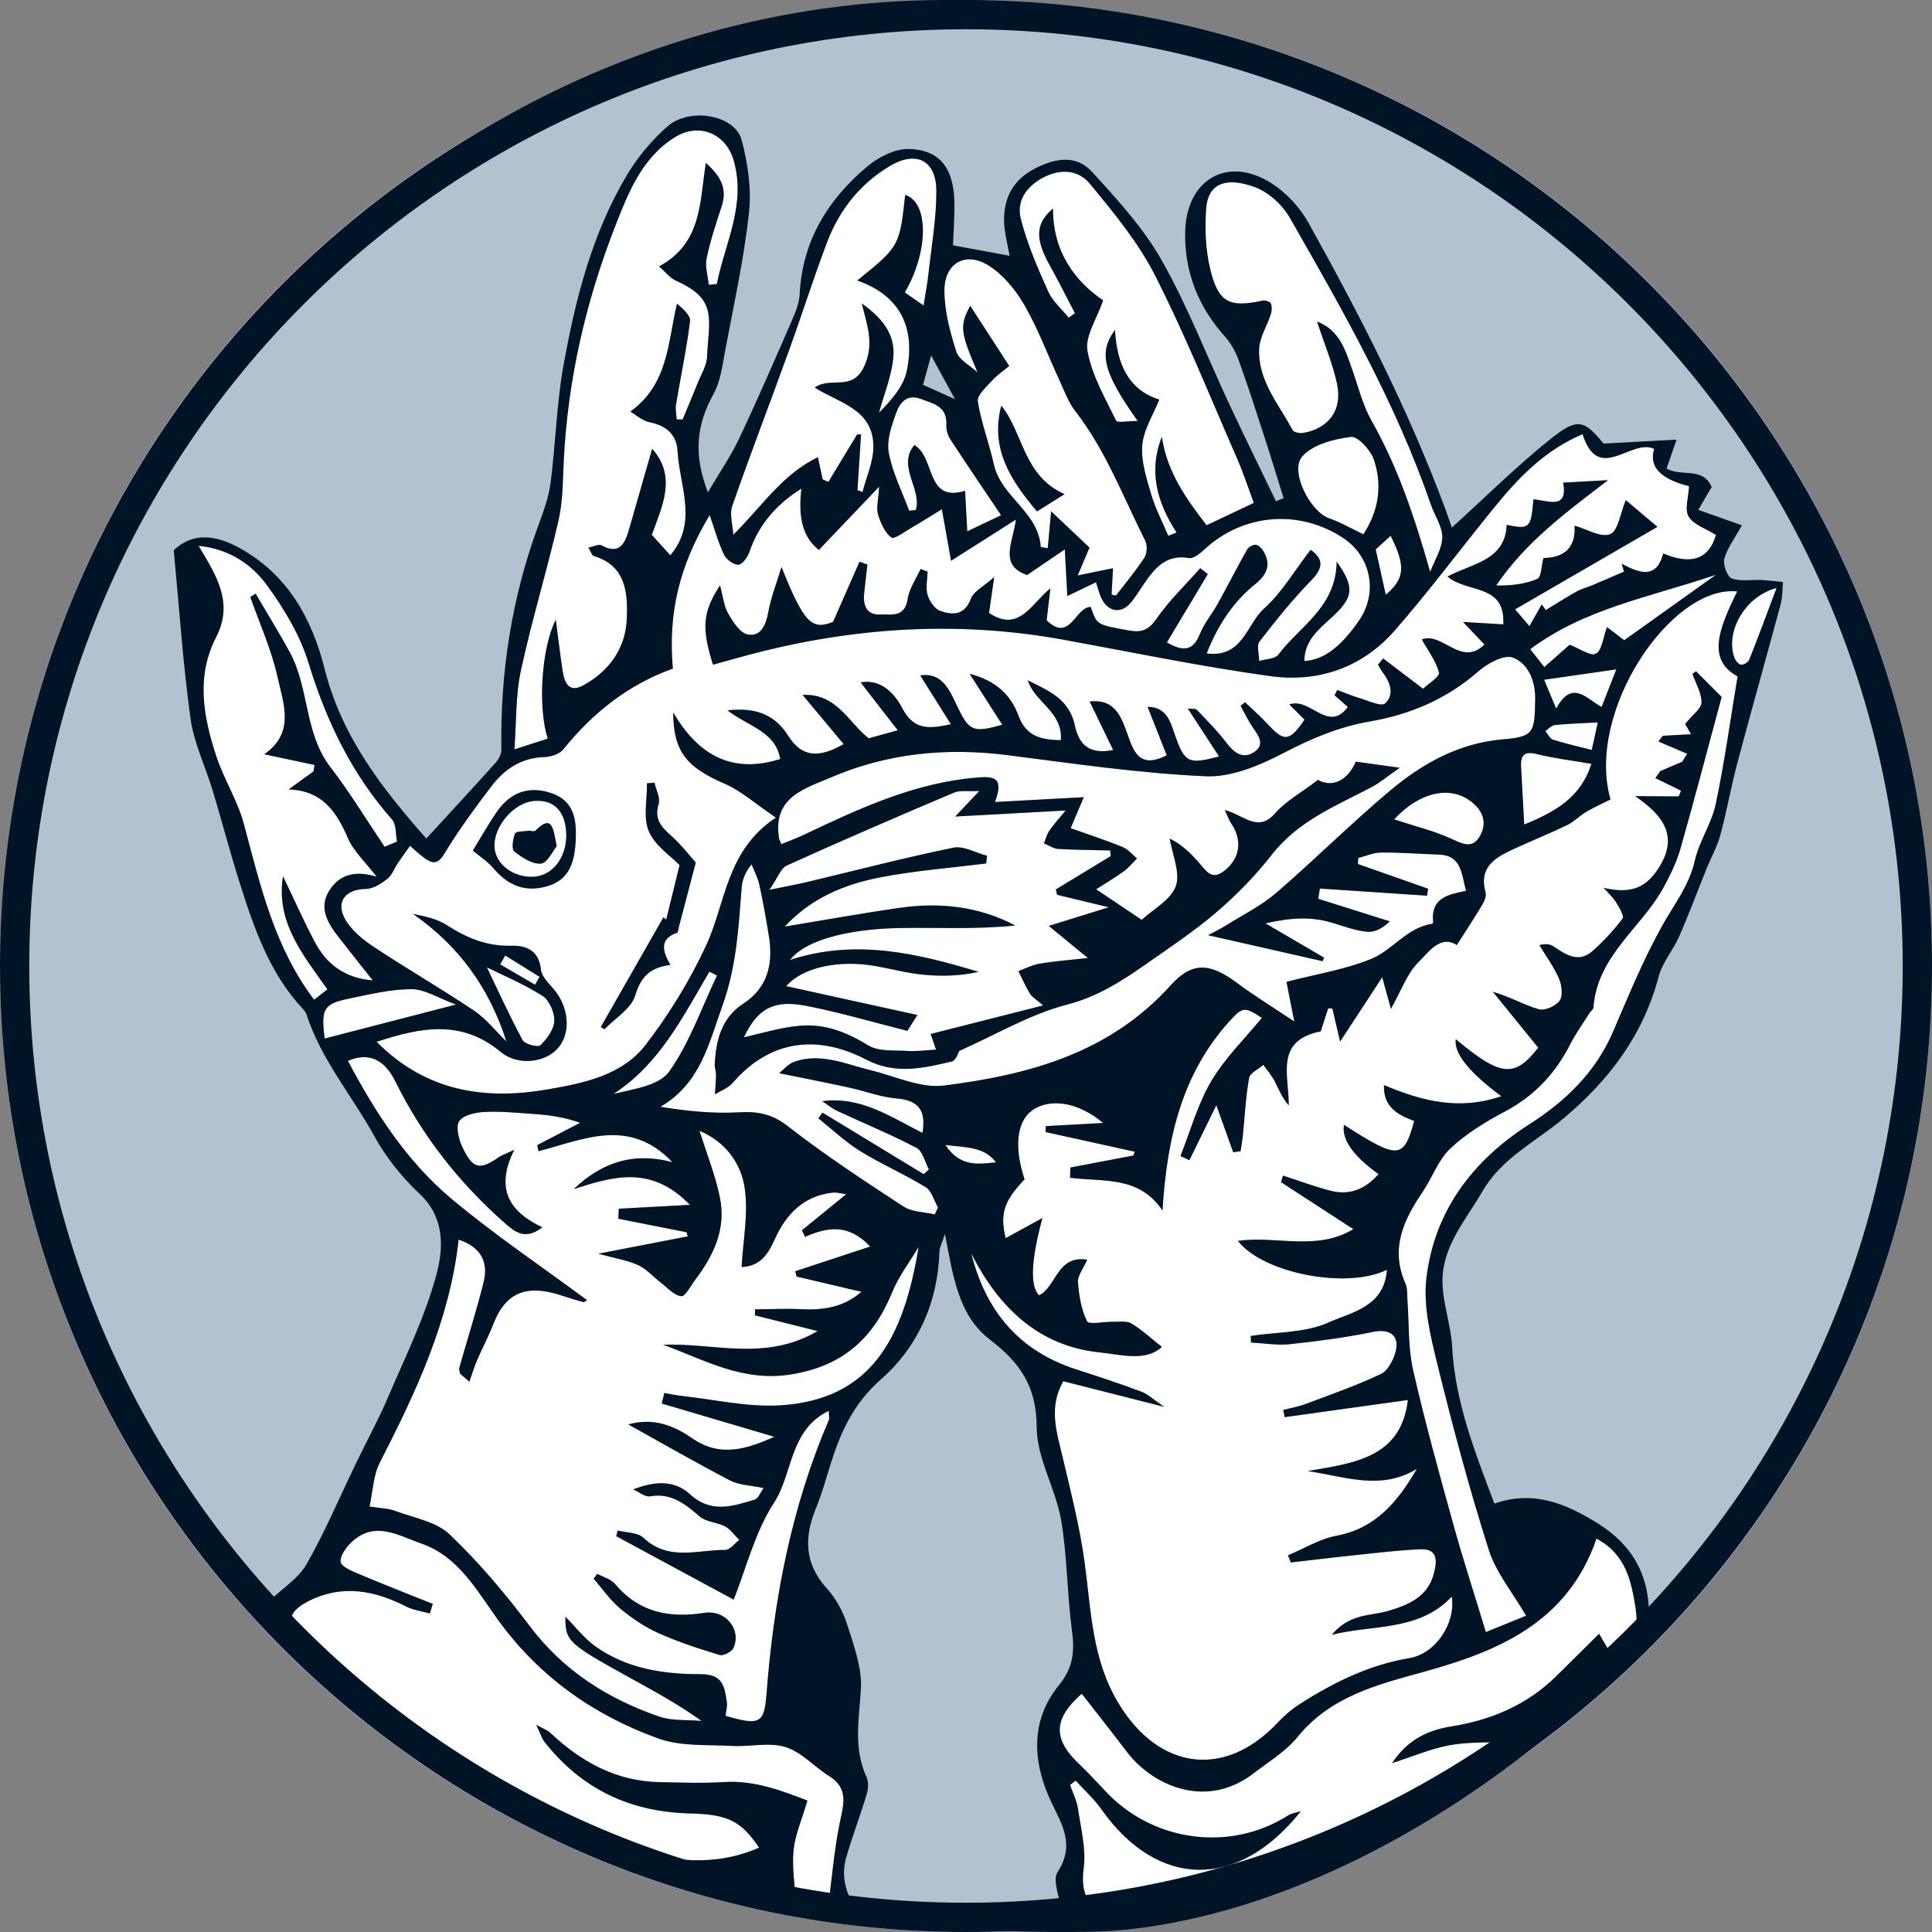 <svg xmlns="http://www.w3.org/2000/svg" width="80" height="80" viewBox="0 0 80 80" fill="none"><rect x="0" y="0" width="80" height="80" fill="#808080" stroke="none"/><g clip-path="url(#clip0_701_4062)"><path d="M80 40C80 62.092 62.091 80 40 80C17.909 80 0 62.092 0 40C0 17.909 17.909 0 40 0C62.092 0 80 17.909 80 40Z" fill="#B4C2D0"></path><path d="M44.029 57.194C45.395 57.541 46.666 57.863 48.206 58.254C47.758 57.949 47.533 57.727 47.264 57.626C46.373 57.294 45.471 56.995 44.566 56.704C42.23 55.952 40.821 54.32 40.217 51.895C41.355 54.158 43.038 55.752 45.553 56.002C46.393 56.086 47.428 56.399 48.113 55.775C47.682 55.434 47.297 55.073 46.856 54.805C46.654 54.684 46.345 54.738 46.084 54.731C45.711 54.723 45.089 54.862 45.012 54.709C44.769 54.225 44.678 53.638 44.636 53.083C44.617 52.824 44.849 52.547 45.02 52.161C43.766 51.952 43.738 53.304 43.021 53.635C42.646 53.241 42.694 52.174 43.165 50.434C42.655 50.714 42.145 50.993 41.641 51.27C41.403 50.253 41.564 49.744 42.426 48.831C41.981 47.507 42.102 46.426 42.747 45.974C43.492 45.452 44.661 45.639 45.678 46.501L43.303 46.63C43.3 46.712 43.298 46.793 43.295 46.875C44.525 47.147 45.756 47.418 46.986 47.689C46.968 47.742 46.949 47.795 46.93 47.848L44.324 48.344L44.308 48.767C45.66 48.947 47.163 48.666 48.137 50.127C48.322 47.061 48.974 44.419 50.921 42.274C51.46 41.68 51.542 41.685 52.25 42.147C51.54 43.016 50.718 43.814 50.153 44.773C49.594 45.721 49.294 46.829 48.881 47.868C49.003 47.926 49.126 47.983 49.249 48.041C49.616 47.293 49.984 46.546 50.367 45.766C50.608 46.439 50.836 47.075 51.064 47.711C51.167 47.697 51.268 47.684 51.371 47.671C51.402 47.449 51.443 47.227 51.465 47.004C51.545 46.214 51.582 45.415 51.723 44.637C51.761 44.426 52.106 44.274 52.311 44.096C52.466 44.313 52.648 44.516 52.771 44.75C52.947 45.088 53.08 45.449 53.364 45.771C53.377 44.526 52.767 43.09 54.689 42.706C54.778 42.432 54.887 42.094 54.996 41.757L55.173 41.764C55.258 42.128 55.343 42.494 55.491 43.13C56.103 42.195 56.616 41.412 57.235 40.465C57.392 41.033 57.472 41.325 57.596 41.775C58.021 41.02 58.26 40.317 58.726 39.852C59.157 39.42 59.65 38.694 60.325 39.133C60.69 38.558 61.047 38.015 61.381 37.457C61.468 37.311 61.555 37.096 61.514 36.95C61.239 35.975 61.831 35.554 62.542 35.221C63.318 34.856 64.115 34.538 64.888 34.166C65.174 34.029 65.407 33.782 65.683 33.617C65.989 33.435 66.317 33.29 66.689 33.102C65.643 29.477 69.196 24.204 71.935 24.49C71.152 26.074 70.682 27.318 71.95 28.008C71.653 29.789 71.412 31.556 71.045 33.295C70.875 34.1 70.363 34.826 70.181 35.63C69.948 36.664 69.332 37.435 68.84 38.312C68.054 39.712 67.44 41.217 66.803 42.7C66.069 44.408 64.833 45.592 63.312 46.565C61.007 48.04 59.399 50.117 59.065 52.922C58.924 54.103 59.248 55.385 59.54 56.575C60.169 59.127 60.85 61.671 61.646 64.174C61.945 65.112 62.623 65.925 63.192 66.904C62.698 67.105 62.2 67.307 61.527 67.581C61.044 65.993 60.572 64.542 60.165 63.072C59.581 60.962 58.995 58.851 58.511 56.717C58.303 55.799 58.352 54.821 58.28 53.871C58.262 53.629 58.29 53.361 58.197 53.151C57.557 51.704 58.117 50.518 58.906 49.357C59.307 48.767 59.555 48.028 60.053 47.558C60.711 46.939 61.513 46.45 62.314 46.026C63.522 45.386 64.398 44.464 65.019 43.243C65.25 42.788 65.552 42.372 65.823 41.94C65.871 41.864 65.974 41.799 65.98 41.722C66.143 39.547 67.996 38.412 68.909 36.701C69.172 36.208 69.427 35.694 69.58 35.156C70.165 33.096 70.707 31.022 71.29 28.86C70.997 28.567 70.612 28.182 70.226 27.796C70.178 27.833 70.131 27.869 70.083 27.905C70.219 28.3 70.46 28.696 70.456 29.088C70.454 29.341 70.092 29.588 69.779 29.978C69.757 29.941 69.868 30.133 70.024 30.403L68.852 30.467C68.792 30.545 68.733 30.625 68.672 30.704C69.069 30.874 69.466 31.044 69.862 31.213C69.793 31.324 69.724 31.434 69.655 31.544C69.354 31.672 69.052 31.801 68.75 31.929C68.682 32.025 68.613 32.121 68.545 32.218C68.9 32.392 69.254 32.567 69.61 32.741C69.578 32.821 69.545 32.899 69.513 32.978C68.912 32.974 68.311 32.97 67.709 32.966C68.87 33.767 69.568 34.644 68.624 36.03C68.09 36.815 67.451 37.005 66.405 36.764C66.578 36.961 66.778 37.141 66.917 37.361C67.049 37.57 67.263 37.936 67.189 38.033C66.819 38.524 66.395 38.985 65.934 39.388C65.37 39.882 64.844 39.539 64.338 39.195C64.208 39.106 64.049 39.059 63.74 39.133C64.017 39.592 64.34 40.028 64.552 40.515C64.67 40.785 64.726 41.23 64.585 41.431C64.425 41.658 63.971 41.862 63.722 41.791C63.104 41.614 62.531 41.275 61.818 41.069C62.443 41.839 63.067 42.608 63.695 43.383C62.714 44.643 62.144 44.587 60.281 43.029C60.196 43.611 60.825 44.399 62.167 45.392C60.419 45.993 58.882 45.594 57.308 44.93C57.274 45.858 57.9 46.167 58.559 46.417C58.123 48.012 57.904 48.021 55.652 46.578C55.55 47.18 56.026 47.86 57.082 48.618C56.545 49.231 55.892 49.512 55.105 49.309C54.437 49.136 53.786 48.892 53.128 48.679C53.099 48.769 53.071 48.86 53.042 48.949C54.022 49.586 55.004 50.223 56.04 50.896C54.525 51.816 52.859 51.159 51.26 51.382C52.315 52.738 55.792 53.392 57.43 52.577C57.324 54.12 55.962 54.334 55.022 54.758C54.053 55.195 52.877 55.151 51.791 55.318C51.795 55.409 51.798 55.501 51.802 55.592C52.338 55.619 52.881 55.715 53.408 55.659C54.567 55.536 55.727 55.385 56.868 55.149C57.52 55.014 57.961 55.282 57.794 55.95C57.706 56.303 57.475 56.754 57.186 56.892C56.182 57.369 55.128 57.736 54.086 58.129C53.781 58.244 53.455 58.301 53.138 58.385C53.157 58.484 53.178 58.583 53.198 58.681C54.869 58.449 56.54 58.215 58.297 57.971C58.019 60.371 56.052 60.586 54.147 60.913C55.694 61.141 57.186 61.735 58.67 60.82C57.872 62.197 56.956 63.289 55.347 63.59C54.65 63.72 54.002 64.124 53.332 64.403C53.371 64.502 53.41 64.6 53.448 64.699C54.365 64.594 55.281 64.481 56.198 64.386C57.073 64.295 57.948 64.187 58.825 64.153C59.607 64.122 59.483 64.749 59.364 65.189C59.112 66.12 58.32 66.453 57.507 66.698C57.084 66.826 56.626 66.842 56.205 66.978C55.814 67.103 55.452 67.32 55.149 67.693C56.841 67.263 58.739 67.565 60.115 66.113C60.286 67.196 59.465 68.475 58.359 68.66C56.681 68.94 55.206 69.672 53.795 70.579C53.473 70.786 53.173 71.046 52.909 71.328C50.715 73.666 47.994 73.291 46.327 70.551C45.219 68.73 45.185 66.734 44.918 64.739C44.719 63.252 44.341 61.787 43.998 60.324C43.757 59.296 43.405 58.286 44.029 57.194M63.495 20.675C64.128 20.73 64.926 21.122 64.731 19.984L66.584 19.883C64.915 21.171 63.205 22.399 61.954 24.243C62.559 24.255 63.139 24.191 63.658 23.973C63.824 23.903 63.827 23.425 63.911 23.108C64.821 23.088 65.251 22.641 65.2 21.766C65.704 21.907 66.293 22.275 66.676 22.118C67.004 21.983 67.096 21.248 67.32 20.71C67.758 21.079 68.18 21.435 68.632 21.816C66.665 22.956 64.739 24.072 62.737 25.232C62.995 25.534 63.135 25.698 63.33 25.927C63.534 25.568 63.687 25.297 63.841 25.025C63.897 25.104 63.953 25.183 64.008 25.262C64.434 25.003 64.855 24.733 65.29 24.49C65.487 24.379 65.714 24.326 65.925 24.238C66.367 24.052 66.806 23.86 67.248 23.669L67.149 23.342C67.886 23.733 68.589 24.002 68.87 22.916C70.033 23.411 70.761 23.156 71.054 22.151C70.643 21.892 70.132 21.733 69.922 21.386C69.746 21.092 69.92 20.579 69.941 20.131C68.752 19.835 68.27 19.321 68.496 18.589C67.542 18.127 66.196 20.063 65.531 17.979C63.969 18.639 62.878 19.78 61.87 21.017C60.492 22.71 59.187 24.469 57.752 26.109C56.402 27.654 54.574 28.269 52.608 27.998C49.743 27.604 46.903 27.012 44.054 26.492C39.88 25.73 35.743 25.945 31.637 26.953C30.927 27.127 30.224 27.333 29.525 27.523C29.043 26.015 29.093 25.339 29.815 24.241C29.938 24.695 29.972 25.09 30.149 25.399C30.347 25.745 30.638 26.207 30.953 26.269C31.493 26.376 31.708 25.907 31.809 25.362C31.929 24.721 32.171 24.105 32.361 23.478C33.29 25.797 33.611 26.108 34.496 25.75C34.912 24.805 35.251 24.031 35.591 23.258C35.7 23.298 35.809 23.338 35.919 23.377C35.873 23.779 35.822 24.178 35.782 24.579C35.733 25.074 35.893 25.466 36.43 25.445C36.881 25.427 37.462 25.603 37.584 24.803C37.65 24.371 37.934 23.974 38.12 23.56L38.408 23.672C38.401 23.996 38.323 24.341 38.409 24.636C38.485 24.894 38.706 25.218 38.934 25.297C39.444 25.475 39.94 25.491 40.208 24.784C40.322 24.483 40.72 24.294 41.167 23.895C41.067 24.598 41.006 25.028 40.955 25.382C42.189 26.199 42.672 25.037 43.493 24.363C43.42 24.996 43.377 25.373 43.34 25.689C44.318 26.628 44.511 25.143 45.164 25.131C45.421 25.89 45.426 25.863 46.73 26.104C47.27 26.204 47.564 26.095 47.898 25.61C48.418 24.858 49.092 24.216 49.7 23.528C49.804 23.61 49.909 23.691 50.013 23.773C49.451 24.711 48.888 25.649 48.318 26.601C49.012 27.001 49.409 26.943 49.682 26.256C49.858 25.814 50.182 25.437 50.415 25.017C50.83 24.268 51.219 23.503 51.639 22.758C51.699 22.652 51.875 22.555 51.993 22.559C52.1 22.563 52.233 22.692 52.301 22.8C52.659 23.367 52.458 23.8 51.982 24.182C51.062 24.924 50.434 25.878 49.965 27.056C51.459 27.253 51.622 25.846 52.331 25.209C53.084 24.534 53.621 23.606 54.27 22.765C54.787 23.132 54.824 23.49 54.3 24.026C53.53 24.816 52.833 25.684 52.156 26.561C52.026 26.729 52.138 27.093 52.138 27.368C52.409 27.286 52.793 27.292 52.933 27.107C53.831 25.916 55.325 25.142 55.35 23.256C56.073 24.267 56.031 24.684 55.343 25.374C54.779 25.942 54.022 26.394 54.009 27.37C54.802 27.333 55.523 26.79 56.281 25.687C57.066 24.54 56.776 23.04 55.618 22.275C53.798 21.072 51.472 21.268 49.883 22.741C49.699 22.912 49.422 23.143 49.228 23.108C48.294 22.941 47.82 23.518 47.368 24.177C47.199 24.425 47.04 24.683 46.855 24.919C46.437 25.449 45.858 25.355 45.583 24.716C45.503 24.529 45.455 24.328 45.384 24.108C45.026 24.28 44.711 24.433 44.197 24.68L44.091 22.75C43.568 23.105 43.05 23.458 42.532 23.81C41.354 23.405 41.938 22.486 42.067 21.514C41.131 22.109 40.368 22.594 39.382 23.22C39.244 22.446 39.126 21.783 39.002 21.086C38.642 21.305 38.201 21.585 37.749 21.848C37.467 22.011 37.028 22.345 36.91 22.256C36.638 22.049 36.462 21.649 36.357 21.293C36.278 21.03 36.371 20.713 36.403 20.152C35.492 21.109 34.719 21.92 33.907 22.774C33.127 22.15 33.079 21.221 33.181 20.231C32.071 20.94 31.402 21.787 31.042 22.826C30.965 23.051 30.755 23.366 30.584 23.381C30.39 23.398 30.078 23.17 29.982 22.968C29.736 22.451 29.583 21.889 29.386 21.327C28.133 23.415 27.66 25.373 27.861 27.687C26.043 28.333 24.561 29.496 23.329 31.026C23.168 31.225 22.81 31.342 22.54 31.349C21.593 31.375 20.891 31.843 20.345 32.562C19.662 33.464 18.985 34.378 18.401 35.348C18.118 35.818 17.894 35.759 17.564 35.522C17.361 35.376 17.181 35.197 16.979 35.022C16.793 35.286 16.633 35.503 16.483 35.726C16.332 35.951 16.232 36.24 16.033 36.396C15.778 36.596 15.448 36.804 15.147 36.808C14.32 36.819 13.884 37.328 14.29 38.059C14.55 38.525 15.026 38.908 15.481 39.21C16.846 40.115 18.266 40.933 19.626 41.847C20.13 42.185 20.525 42.694 20.969 43.124C20.264 40.905 18.99 39.15 17.096 37.842C17.595 37.942 18.098 38.046 18.503 38.308C19.327 38.841 20.167 39.186 21.164 39.161C21.784 39.145 22.314 39.34 22.401 40.157C22.432 40.445 22.729 40.719 22.939 40.97C23.552 41.703 23.646 42.731 23.138 43.362C22.627 43.997 21.459 44.161 20.731 43.556C19.106 42.206 17.422 42.54 15.597 43.139C17.656 45.225 20.128 45.551 22.669 45.111C24.116 44.859 25.745 44.55 26.73 43.271C27.707 42.003 28.568 40.599 29.244 39.14C30.058 37.385 30.062 35.223 32.129 33.857C31.298 33.297 30.702 32.755 30.008 32.453C28.439 31.772 27.886 31.137 27.876 29.496C28.905 31.27 30.316 32.06 32.306 31.43C32.125 30.297 31.002 30.087 30.124 29.415C31.346 29.273 32.114 29.633 32.639 30.468C33.208 31.374 33.917 31.39 34.936 30.813C34.368 30.134 33.841 29.502 33.236 28.777C34.637 28.696 35.129 29.908 35.969 30.572C36.297 30.481 36.633 30.389 37.175 30.24C36.63 29.537 36.155 28.926 35.637 28.257C36.507 28.101 37.057 28.747 37.36 29.321C37.825 30.204 38.409 30.204 39.375 29.989C38.913 29.252 38.51 28.61 38.106 27.968C39.013 27.832 39.314 28.565 39.636 29.241C40.129 30.274 40.291 30.355 41.501 30.009C41.081 29.352 40.673 28.716 40.15 27.899C41.255 28.187 41.863 28.794 42.167 29.62C42.495 30.513 43.118 30.628 43.927 30.651C44.021 29.466 42.837 29.082 42.561 28.171C43.398 28.594 44.266 28.928 44.505 30.024C44.651 30.696 44.981 31.28 46.094 31.056C45.749 30.344 45.433 29.693 45.12 29.048C46.307 28.907 46.492 29.903 46.807 30.731C47.1 31.502 47.512 31.681 48.312 31.274C48.058 30.63 47.802 29.981 47.52 29.266C48.323 29.281 48.461 29.892 48.658 30.448C49.061 31.588 49.208 31.66 50.477 31.322C50.051 30.669 49.639 30.035 49.185 29.339C49.35 29.36 49.499 29.332 49.558 29.393C49.981 29.835 50.416 30.27 50.785 30.758C51.097 31.171 51.457 31.442 51.91 31.156C52.423 30.831 52.094 30.442 51.852 30.083C51.67 29.811 51.529 29.511 51.37 29.224C51.432 29.176 51.495 29.128 51.557 29.08C51.874 29.385 52.208 29.674 52.505 29.998C53.175 30.728 53.398 30.707 54.018 29.799C53.827 29.607 53.63 29.412 53.388 29.17C54.267 28.858 54.989 30.378 55.812 29.275C55.624 29.11 55.442 28.95 55.26 28.791C55.297 28.717 55.335 28.643 55.372 28.57C55.677 28.683 55.977 28.813 56.287 28.903C56.649 29.009 57.187 29.274 57.355 29.125C57.745 28.777 57.579 28.262 57.261 27.85C57.183 27.749 57.126 27.632 57.06 27.523C57.131 27.436 57.202 27.349 57.273 27.263C57.798 27.663 58.324 28.062 58.927 28.52C59.129 28.325 59.626 28.018 59.585 27.851C59.462 27.364 59.124 26.932 58.871 26.478C59.742 26.154 60.498 27.641 61.469 26.69C61.224 26.432 61.001 26.194 60.584 25.754C61.315 25.797 61.76 25.824 62.249 25.853C62.337 24.149 60.775 24.58 59.938 23.873C60.968 23.319 62.323 23.22 62.389 21.735C63.344 21.926 63.398 21.872 63.495 20.675M24.877 42.53C25.742 41.013 26.607 39.497 27.473 37.98C27.51 38.014 27.548 38.047 27.585 38.081C27.766 37.348 27.946 36.616 28.141 35.824C27.782 35.451 27.127 35.028 26.868 34.426C26.624 33.86 26.799 33.106 26.79 32.435C26.894 32.426 26.998 32.418 27.102 32.41C27.167 32.707 27.351 33.044 27.274 33.295C27.081 33.922 27.379 34.237 27.788 34.602C28.223 34.991 28.586 35.465 28.811 35.715C28.544 36.734 28.328 37.557 28.112 38.38C28.089 38.465 28.08 38.608 28.032 38.625C27.289 38.882 27.434 39.393 27.76 39.956C26.931 40.06 26.539 40.428 26.302 41.223C26.139 41.769 25.474 42.158 25.033 42.617C24.981 42.588 24.928 42.559 24.877 42.53M19.578 35.222C19.895 34.705 20.202 34.163 20.548 33.65C21.134 32.786 21.926 32.524 22.857 32.851C23.77 33.172 23.877 33.944 23.84 34.762C23.8 35.638 23.616 36.439 22.621 36.709C21.726 36.952 21.032 36.66 20.439 35.96C20.198 35.676 19.872 35.469 19.578 35.222ZM27.508 57.681C27.752 57.723 27.995 57.777 28.24 57.804C29.585 57.949 30.941 58.27 32.273 58.193C36.074 57.976 37.42 55.419 38.038 51.633C37.658 52.272 37.216 52.844 36.951 53.492C36.16 55.432 34.892 56.563 32.768 56.91C30.758 57.239 29.179 56.31 27.466 55.684C29.543 55.594 31.669 56.395 33.858 55.117C32.853 54.865 32.057 54.665 31.26 54.465L31.265 54.218C31.881 54.213 32.498 54.179 33.114 54.209C34.028 54.253 34.888 54.169 35.671 53.489C34.696 53.261 33.842 53.06 32.988 52.86C32.968 52.787 32.947 52.714 32.926 52.64C33.917 52.314 34.908 51.987 36.032 51.616C35.125 50.648 34.249 50.815 33.339 51.215C33.294 51.125 33.249 51.035 33.205 50.944C33.807 50.454 34.408 49.964 35.04 49.45C34.855 49.427 34.658 49.364 34.469 49.385C33.285 49.52 32.557 50.261 32.081 51.316C31.814 51.908 31.499 52.433 30.709 52.463C30.769 51.359 30.986 50.27 30.842 49.231C30.694 48.159 30.036 47.278 28.967 46.823C29.271 47.801 29.632 48.689 29.816 49.615C30.069 50.889 29.55 51.987 28.8 52.976C28.608 53.229 28.385 53.688 28.208 53.672C27.911 53.644 27.636 53.318 27.359 53.107C27.047 52.868 26.775 52.548 26.43 52.389C25.996 52.188 25.506 52.115 24.772 51.913C26.184 51.639 27.332 51.417 28.481 51.194C28.463 51.137 28.445 51.08 28.427 51.023C27.486 50.838 26.544 50.652 25.602 50.465C25.609 50.327 25.616 50.189 25.624 50.05L28.568 49.89C26.959 48.225 25.37 48.72 23.756 49.239C24.896 48.155 26.194 47.686 27.843 48.123C26.052 46.243 24.154 47.192 22.294 47.67C22.279 47.585 22.264 47.5 22.249 47.414C22.84 47.107 23.431 46.799 24.023 46.492C23.303 46.235 22.662 46.165 22.018 46.121C21.369 46.077 20.715 46.01 20.068 46.044C19.701 46.063 19.215 46.16 19.021 46.412C18.866 46.617 18.984 47.149 19.13 47.463C19.571 48.416 19.857 48.473 20.667 47.908C20.775 47.834 20.905 47.794 21.295 47.613C20.473 49.252 21.12 50.186 22.457 50.821C21.759 51.367 21.32 51.011 20.925 50.665C19.039 49.006 17.499 47.061 16.374 44.784C15.921 43.866 15.27 43.557 14.406 43.927C15.542 46.073 16.852 48.097 18.696 49.641C20.485 51.139 22.429 52.444 24.31 53.837C24.254 53.867 24.195 53.926 24.154 53.915C23.87 53.839 23.587 53.755 23.308 53.661C21.866 53.175 20.963 53.45 20.426 54.833C20.231 55.338 19.971 55.816 19.758 56.314C19.634 56.605 19.543 56.912 19.436 57.212C19.309 57.103 19.182 56.993 19.054 56.884C19.041 56.801 18.998 56.71 19.018 56.638C19.352 55.458 19.726 54.289 20.024 53.099C20.236 52.254 19.913 51.637 18.992 51.33C18.616 54.695 17.22 57.65 15.722 60.575C15.456 61.095 15.44 61.751 15.302 62.38C15.779 62.458 16.087 62.459 16.36 62.562C17.131 62.852 18.052 63 18.616 63.535C19.826 64.685 20.921 65.987 21.932 67.329C23.333 69.19 25.168 70.341 27.281 71.075C27.829 71.266 28.459 71.206 29.052 71.261C28.021 70.523 26.971 69.965 25.931 69.389C23.517 68.052 23.402 67.939 23.414 66.947C23.846 67.383 24.188 67.834 24.623 68.149C25.934 69.1 27.482 69.328 29.015 69.323C29.934 69.322 29.997 69.834 30.095 70.456C30.125 70.649 30.063 70.858 30.044 71.05C31.461 71.459 31.646 71.368 31.74 70.151C32.039 66.232 32.767 62.419 34.32 58.802C34.348 58.736 34.322 58.645 34.32 58.419C32.681 59.211 32.835 61.02 32.055 62.218C31.262 63.435 30.896 64.945 30.38 66.237C28.802 65.385 27.16 64.498 25.516 63.609C25.537 63.532 25.558 63.454 25.578 63.375C25.94 63.47 26.404 63.45 26.645 63.678C27.682 64.655 28.889 64.172 30.032 64.179C30.224 64.18 30.418 63.909 30.612 63.765C30.419 63.574 30.253 63.328 30.025 63.206C29.692 63.028 29.241 63.026 28.97 62.792C28.363 62.267 27.789 61.808 26.918 61.958C26.707 61.995 26.454 61.774 26.22 61.672C27.07 61.346 27.902 61.255 28.576 61.878C29.44 62.675 30.34 62.372 31.246 62.097C31.402 62.051 31.495 61.787 31.622 61.618C31.076 61.501 30.607 61.499 30.234 61.304C28.82 60.569 27.436 59.771 26.018 58.982C27.03 58.695 27.878 59.013 28.663 59.558C29.836 60.373 30.943 59.992 32.064 59.495C30.487 59.029 28.943 58.573 27.4 58.118L27.508 57.681L27.508 57.681ZM24.733 65.171C24.98 65.306 25.293 65.383 25.464 65.586C26.465 66.771 27.702 67.011 29.158 66.786C30.062 66.646 30.707 67.487 30.374 68.234C30.301 68.397 29.955 68.577 29.798 68.529C28.94 68.271 28.082 67.99 27.265 67.623C26.701 67.37 26.165 67.011 25.686 66.611C25.267 66.26 24.945 65.788 24.58 65.369L24.733 65.171ZM44.879 33.009C44.638 33.577 44.481 33.946 44.334 34.293C45.096 34.564 45.799 34.793 46.483 35.071C46.707 35.163 46.882 35.383 47.08 35.544C46.904 35.721 46.748 35.924 46.55 36.067C46.187 36.331 45.799 36.56 45.39 36.824C46.016 37.243 46.572 37.616 47.276 38.088C47.749 37.65 48.479 37.271 48.688 36.694C48.887 36.145 48.542 35.388 48.435 34.722C48.944 34.968 49.343 35.364 49.706 35.791C49.972 36.103 50.189 36.427 50.65 36.093C51.34 35.591 51.472 34.812 50.978 34.089C50.9 33.975 50.856 33.838 50.715 33.542C51.483 33.736 52.081 34.491 52.784 33.692C53.238 33.176 53.874 32.829 54.574 32.295C55.169 32.624 55.797 32.33 56.142 31.537C56.727 31.619 57.228 31.688 57.961 31.791C57.466 32.134 57.138 32.414 56.767 32.608C55.296 33.378 53.751 33.997 52.661 35.392C51.991 36.252 51.216 37.047 50.392 37.754C49.471 38.546 48.453 39.223 47.458 39.92C46.444 40.63 45.442 41.272 44.18 41.599C42.659 41.993 41.251 42.836 39.721 43.516C39.686 43.57 39.586 43.913 39.416 43.953C38.237 44.232 37.078 44.507 35.872 43.877C33.73 42.76 31.796 43.151 30.344 44.836C30.158 45.052 29.853 45.159 29.604 45.316C29.62 45.045 29.646 44.775 29.648 44.504C29.649 44.354 29.587 44.203 29.596 44.055C29.652 43.058 29.876 42.147 30.776 41.562C31.782 40.907 32.024 39.925 31.843 38.788C31.727 38.069 31.6 37.351 31.445 36.641C31.381 36.348 31.233 36.073 31.123 35.79C30.843 36.138 30.735 36.444 30.711 36.757C30.583 38.407 30.498 40.022 29.916 41.639C29.341 43.235 29.004 44.862 27.347 45.83C28.458 46.01 29.534 46.12 30.599 46.058C31.376 46.013 31.97 46.123 32.631 46.638C34.161 47.831 35.788 48.898 37.412 49.959C37.767 50.191 38.271 50.184 38.706 50.285C38.752 50.191 38.797 50.096 38.842 50C38.676 49.713 38.578 49.309 38.333 49.159C37.451 48.618 36.494 48.205 35.615 47.662C34.998 47.28 34.461 46.764 33.887 46.309C33.944 46.229 34.001 46.15 34.058 46.071C35.455 46.921 36.851 47.77 38.247 48.618C38.32 48.555 38.392 48.492 38.465 48.428C38.3 48.121 38.208 47.665 37.955 47.532C36.888 46.971 35.771 46.514 34.678 46.004C34.454 45.9 34.257 45.734 34.048 45.596C35.67 45.387 36.892 46.261 38.197 46.91C38.356 45.978 38.034 45.559 37.136 45.486C36.467 45.431 35.814 45.176 35.149 45.032C34.206 44.827 33.259 44.642 32.261 44.438C32.429 44.308 32.64 44.049 32.905 43.959C34.005 43.583 35.031 44.068 36.076 44.321C37.076 44.565 38.12 45.071 39.081 44.95C42.583 44.511 45.936 43.621 48.481 40.795C49.388 39.787 50.136 39.891 51.233 40.709C51.938 41.234 52.691 41.694 53.593 42.297C53.447 41.552 53.35 41.06 53.271 40.656C54.507 40.335 55.691 40.15 56.775 39.709C57.659 39.349 58.265 38.402 59.301 38.253C59.318 38.251 59.345 38.202 59.343 38.177C59.241 37.153 59.999 37.038 60.706 36.888C60.515 36.204 60.533 35.419 59.585 35.386C58.787 35.36 57.988 35.296 57.19 35.301C56.872 35.304 56.556 35.449 56.24 35.529L56.23 35.778L59.135 36.799C59.12 36.895 59.105 36.992 59.091 37.088C57.612 36.99 56.133 36.891 54.653 36.792C54.631 36.934 54.609 37.076 54.588 37.217C55.575 37.528 56.562 37.84 57.548 38.151C57.272 38.428 56.932 38.613 56.61 38.582C56.117 38.535 55.634 38.35 55.153 38.206C54.303 37.953 53.473 37.99 52.403 38.235C53.368 38.8 54.1 39.228 54.832 39.656C54.81 39.704 54.789 39.752 54.767 39.8C53.201 39.445 51.633 39.09 50.023 38.725C50.23 38.613 50.504 38.482 50.76 38.323C51.465 37.883 52.224 37.508 52.849 36.97C54.455 35.587 55.958 34.079 57.583 32.721C58.918 31.603 60.419 30.772 62.212 30.617C63.51 30.505 63.548 30.355 63.57 28.956C63.582 28.16 63.264 27.477 62.656 27.232C62.294 27.086 61.593 27.465 61.208 27.804C59.905 28.95 58.382 29.587 56.739 29.871C55.456 30.092 54.326 30.568 53.178 31.166C52.18 31.686 51.003 32.191 49.928 32.144C47.185 32.022 44.45 31.618 41.718 31.269C39.191 30.945 36.731 31.189 34.397 32.196C33.349 32.647 31.979 32.998 32.26 34.712C32.269 34.769 32.301 34.82 32.355 34.955C32.672 34.824 32.994 34.706 33.303 34.559C35.584 33.477 37.869 32.413 40.429 32.199C41.073 32.145 41.613 32.129 41.198 33.209L44.879 33.009M31.431 76.508C30.696 75.414 30.16 75.128 28.569 75.09C26.119 75.031 24.095 74.096 22.549 72.128C22.44 71.99 22.387 71.803 22.204 71.419C22.543 71.607 22.68 71.651 22.775 71.74C24.057 72.954 25.516 73.758 27.301 73.794C28.188 73.811 29.077 73.847 29.959 73.791C31.261 73.707 32.399 74.161 33.434 74.558C33.201 75.354 32.926 75.969 32.861 76.607C32.79 77.306 32.913 78.026 32.959 78.869C33.461 78.902 34.01 78.939 34.29 78.957C34.459 77.676 34.548 76.584 34.764 75.52C34.92 74.756 35.171 74.064 34.329 73.54C33.712 73.155 33.18 72.541 32.52 72.339C31.843 72.131 31.054 72.337 30.319 72.296C29.29 72.237 28.193 72.324 27.251 71.983C24.611 71.028 22.361 69.462 20.647 67.108C19.758 65.888 18.999 64.453 17.449 63.915C16.498 63.586 15.516 62.944 14.553 63.862C14.332 64.073 14.071 64.424 14.105 64.674C14.131 64.871 14.563 65.051 14.842 65.169C15.863 65.599 16.895 66.001 17.922 66.414C17.881 66.546 17.839 66.677 17.797 66.81C17.471 66.717 17.12 66.675 16.822 66.523C15.512 65.854 14.185 65.601 12.812 66.28C11.899 66.731 11.805 67.222 12.571 67.879C14.413 69.459 16.237 71.071 18.174 72.522C20.551 74.303 23.116 75.771 25.99 76.567C27.79 77.066 29.596 77.316 31.431 76.508M62.357 72.12C61.573 72.162 60.775 72.127 60.008 72.269C59.234 72.414 58.491 72.735 57.645 73.007C58.257 72.073 59.083 71.649 60.078 71.491C61.727 71.23 63.215 70.612 64.435 69.414C65.007 68.853 65.573 68.287 66.214 67.651C66.358 67.896 66.579 68.272 66.77 68.598C67.606 68.21 67.874 67.549 67.731 66.62C67.552 65.454 67.318 64.356 66.109 63.71C64.91 67.181 62.056 68.37 58.939 69.231C57.029 69.76 55.092 70.238 53.722 71.93C53.243 72.523 52.546 72.936 51.934 73.412C49.942 74.96 47.714 73.927 46.658 72.534C46.046 71.727 45.416 70.934 44.793 70.134C43.625 71.158 43.588 71.989 44.645 73.007C45.033 73.38 45.405 73.77 45.773 74.166C47.737 76.279 50.952 76.702 53.353 75.164C53.47 75.09 53.624 75.074 53.868 74.996C51.251 78.288 47.924 78.202 45.6 74.909C45.297 74.479 44.896 74.121 44.54 73.73C44.463 73.79 44.386 73.85 44.309 73.91C44.422 74.238 44.588 74.557 44.637 74.895C44.757 75.713 44.98 76.561 44.873 77.356C44.712 78.561 45.175 79.259 46.356 79.022C48.066 78.68 49.778 78.301 51.447 77.795C55.386 76.598 59.046 74.789 62.406 72.368L62.357 72.12V72.12ZM27.29 11.031C29.078 10.067 28.968 8.361 29.228 6.745C29.843 7.297 30.123 7.806 29.886 8.533C29.652 9.246 29.413 9.964 29.26 10.698C29.188 11.04 29.312 11.426 29.348 11.792C29.459 11.781 29.571 11.77 29.682 11.759C30.017 10.073 30.907 8.488 30.382 6.646C30.062 5.525 28.945 5.061 27.951 5.677C26.583 6.526 26.024 7.963 25.48 9.352C24.265 12.454 23.517 15.683 23.346 19.04C23.303 19.878 23.313 20.736 23.128 21.543C22.651 23.627 22.021 25.674 21.57 27.762C21.348 28.794 21.386 29.885 21.299 31.029C21.867 30.847 22.275 30.716 22.683 30.586C22.268 29.327 22.409 26.844 23.014 25.659C23.12 26.463 23.195 27.109 23.293 27.751C23.368 28.244 23.537 28.713 24.146 28.381C25.209 27.804 25.898 26.87 25.953 25.645C26.002 24.567 25.926 23.419 24.588 23.024C24.512 23.001 24.471 22.849 24.363 22.674C24.601 22.627 24.796 22.52 24.903 22.579C25.605 22.968 25.863 22.565 26.034 21.966C26.354 20.847 26.676 19.729 27.005 18.584C28.049 19.75 27.394 21.008 26.99 22.148C27.285 22.473 27.527 22.739 27.757 22.993C28.918 21.622 28.132 20.115 28.055 18.671C28.02 18.003 27.587 17.616 26.907 17.487C26.599 17.429 26.327 17.172 26.101 17.043C27.674 15.907 27.646 14.214 28.031 12.576C28.277 12.78 28.603 13.063 28.574 13.299C28.43 14.456 28.185 15.599 27.993 16.75C27.96 16.947 28.009 17.16 28.02 17.366C28.103 17.367 28.185 17.369 28.267 17.371C28.473 16.872 28.683 16.376 28.883 15.875C29.028 15.512 29.262 15.146 29.279 14.773C29.346 13.211 29.74 12.399 27.991 11.623C27.743 11.513 27.556 11.261 27.29 11.031M32.494 38.369C34.084 38.107 35.669 37.819 37.264 37.591C38.905 37.356 40.509 37.521 42.039 38.321C40.43 38.495 38.831 38.398 37.235 38.428C35.317 38.465 33.404 38.858 32.713 39.75C35.405 38.865 37.966 39.469 40.522 40.241C39.746 40.418 38.974 40.433 38.21 40.359C37.564 40.295 36.929 40.124 36.287 40.008C34.719 39.725 33.217 40.064 32.555 40.834C34.341 41.227 36.138 41.622 37.988 42.029C37.808 42.313 37.659 42.547 37.572 42.685C36.117 42.32 34.753 41.914 33.363 41.646C32.014 41.386 31.359 41.781 30.805 42.952C32.854 42.473 33.875 42.014 35.952 43.286C36.387 43.553 37.033 43.482 37.584 43.517C37.98 43.541 38.38 43.482 38.76 43.462C38.706 43.306 38.625 43.07 38.537 42.815C40.088 42.422 41.58 42.042 43.192 41.633C42.904 41.38 42.734 41.286 42.645 41.141C42.463 40.845 42.327 40.521 42.171 40.209C42.464 40.103 42.75 39.953 43.053 39.902C43.64 39.802 44.236 39.759 45.047 39.669C44.455 39.184 44.029 38.833 43.427 38.34C44.322 38.063 44.983 37.858 45.915 37.568C45.059 37.362 44.416 37.207 43.774 37.053C43.757 36.978 43.738 36.904 43.72 36.829C44.477 36.37 45.234 35.909 45.991 35.45L45.969 35.214C45.252 35.197 44.534 35.196 43.818 35.152C43.618 35.14 43.425 35.002 43.228 34.922C43.301 34.743 43.347 34.545 43.454 34.391C43.643 34.12 43.868 33.877 44.127 33.561L39.553 33.81C39.919 33.423 40.178 33.149 40.552 32.753C40.074 32.779 39.752 32.715 39.501 32.822C37.185 33.803 34.874 34.798 32.584 35.837C32.322 35.955 32.189 36.371 31.859 36.847C32.594 36.694 33.018 36.618 33.436 36.518C35.45 36.039 37.453 35.516 39.478 35.1C39.904 35.013 40.406 35.315 40.873 35.437C40.86 35.542 40.848 35.647 40.835 35.753C39.37 35.939 37.89 36.051 36.443 36.331C34.976 36.615 33.594 37.181 32.494 38.369M15.925 35.063C16.097 34.991 16.268 34.919 16.441 34.846C16.377 34.538 16.413 34.137 16.234 33.935C14.571 32.052 13.516 29.868 12.777 27.454C12.424 26.303 11.765 25.203 11.052 24.228C10.403 23.34 9.457 22.723 8.222 22.6C8.965 23.838 9.682 24.961 8.95 26.381C8.11 28.01 8.42 29.674 8.952 31.3C9.266 32.26 9.836 33.14 10.096 34.111C10.777 36.645 11.351 39.21 13.008 41.398C13.175 41.267 13.342 41.136 13.556 40.968C12.538 39.522 11.412 38.179 11.719 36.282C12.145 37.171 12.553 38.087 13.016 38.973C13.514 39.926 14.278 40.506 15.436 40.595C14.923 39.947 14.461 39.374 14.012 38.792C13.573 38.223 13.189 37.602 13.63 36.885C14.053 36.2 14.724 36.033 15.598 36.305C15.133 35.697 14.642 35.253 14.402 34.696C13.924 33.587 13.333 32.736 11.954 32.688C12.296 32.439 12.638 32.191 12.98 31.942C12.994 31.853 13.008 31.764 13.023 31.675C12.341 31.53 11.661 31.385 10.941 31.231C12.228 30.352 11.736 29.126 11.496 28.048C11.245 26.911 10.754 25.829 10.367 24.722C10.439 24.675 10.511 24.629 10.584 24.582C11.057 25.387 11.549 26.182 11.997 27.002C12.809 28.489 12.592 30.344 13.676 31.756C14.486 32.809 15.18 33.957 15.925 35.063M46.169 13.662C46.248 15.064 46.719 16.146 48.003 16.545C47.753 17.177 47.355 17.786 47.299 18.427C47.242 19.088 47.47 19.794 47.663 20.453C47.837 21.05 48.133 21.61 48.376 22.186C48.49 22.142 48.604 22.098 48.719 22.053C47.909 20.802 47.547 19.502 48.111 18.087C48.326 19.587 49.164 20.705 49.962 21.751C50.679 21.411 51.282 21.125 51.917 20.824C51.695 20.228 51.491 19.594 51.227 18.989C50.117 16.45 49.083 13.871 47.83 11.406C47.133 10.033 46.118 8.809 45.135 7.613C44.657 7.031 43.914 6.966 43.179 7.361C42.487 7.734 42.086 8.335 42.268 9.054C42.528 10.089 42.963 11.086 43.4 12.063C43.583 12.474 43.962 12.794 44.252 13.155C44.338 13.093 44.424 13.03 44.511 12.968C44.16 12.298 43.821 11.621 43.454 10.96C42.857 9.883 42.877 9.242 43.603 8.638C43.595 10.439 44.523 11.649 45.678 12.437C45.423 13.193 44.921 13.917 45.029 14.529C45.206 15.534 45.76 16.476 46.214 17.416C46.265 17.52 46.699 17.43 47.108 17.43C45.675 15.415 45.476 14.601 46.169 13.662M37.482 8.072C38.462 8.379 38.464 10.388 37.467 12.109C37.719 12.286 37.973 12.462 38.243 12.65C38.318 12.168 38.399 11.759 38.444 11.344C38.57 10.195 38.778 9.043 38.772 7.893C38.765 6.618 37.92 6.225 36.825 6.886C35.609 7.621 34.755 8.694 34.249 10.027C33.686 11.511 33.207 13.03 32.667 14.523C31.89 16.669 31.07 18.798 30.32 20.953C30.2 21.3 30.344 21.744 30.365 22.143C31.558 20.956 32.382 19.654 33.868 18.93C33.951 19.318 34.009 19.584 34.066 19.85C34.146 19.884 34.225 19.918 34.303 19.952C34.7 19.299 35.095 18.645 35.491 17.992C35.545 17.989 35.599 17.986 35.655 17.983C35.605 18.755 35.555 19.527 35.506 20.299C35.575 20.324 35.645 20.348 35.715 20.373C35.874 19.751 36.161 19.131 36.165 18.508C36.174 16.94 34.745 16.687 33.737 16.049C34.376 15.569 35.3 16.249 35.792 15.156C36.189 14.271 35.943 13.575 35.684 12.566C36.614 13.219 37.074 13.919 36.991 14.8C36.917 15.576 36.605 16.328 36.398 17.09C36.895 16.583 37.411 16.013 37.547 15.359C37.909 13.614 37.315 12.249 35.498 11.614C37.239 10.21 37.252 10.185 37.482 8.072M59.22 23.68C59.4 23.204 59.711 22.732 59.721 22.252C59.731 21.806 59.408 21.355 59.251 20.9C57.801 16.688 55.605 12.854 53.413 9.025C53.105 8.487 52.534 7.961 51.971 7.752C50.698 7.279 50.016 7.655 49.945 8.63C49.884 9.463 49.917 10.343 50.114 11.15C50.451 12.537 50.902 12.743 52.276 12.45C52.384 12.427 52.588 12.483 52.62 12.559C52.675 12.689 52.665 12.875 52.62 13.017C52.467 13.495 52.161 13.956 52.139 14.436C52.076 15.758 52.955 16.732 53.525 17.813C53.576 17.91 53.84 17.95 53.988 17.923C55.033 17.729 55.595 16.967 55.364 15.894C55.18 15.038 54.833 14.219 54.535 13.314C55.472 13.668 55.711 14.504 55.995 15.31C56.245 16.019 56.425 16.773 56.789 17.416C57.883 19.348 58.575 21.413 59.22 23.68M46.028 24.623C46.088 24.636 46.148 24.649 46.208 24.662C46.607 24.142 47.031 23.639 47.388 23.09C47.499 22.919 47.515 22.577 47.422 22.392C46.509 20.574 45.788 18.648 44.525 17.023C44.236 16.651 44.068 16.176 43.866 15.739C43.388 14.708 42.991 13.631 42.43 12.651C42.067 12.021 41.556 11.392 40.96 11.009C39.999 10.391 39.111 10.877 39.106 12.017C39.103 12.868 39.335 13.744 39.6 14.563C39.712 14.91 40.175 15.138 40.478 15.42C39.773 13.767 39.722 13.5 40.175 12.664C40.722 13.506 41.251 14.323 41.79 15.155C41.579 15.33 41.308 15.508 41.096 15.742C40.853 16.01 40.449 16.362 40.488 16.617C40.625 17.501 40.96 18.351 41.153 19.228C41.452 20.58 42.986 21.183 43.096 22.639C43.097 22.655 43.2 22.663 43.385 22.702C43.433 22.174 43.479 21.662 43.524 21.173C44.039 21.66 44.499 22.094 45.113 22.674C45.016 22.902 44.822 23.36 44.624 23.828C45.135 23.723 45.583 23.631 46.088 23.528C46.06 24.025 46.044 24.324 46.028 24.623ZM41.452 21.335C40.705 20.222 40.021 19.22 39.358 18.203C39.251 18.037 39.176 17.805 39.187 17.609C39.231 16.82 38.653 16.716 38.126 16.518C37.542 16.297 37.255 16.686 37.104 17.106C36.917 17.628 36.706 18.233 36.801 18.746C36.955 19.57 37.351 20.348 37.644 21.145C37.736 21.137 37.827 21.129 37.919 21.121C38.193 20.262 37.127 19.311 37.862 18.426C38.745 18.959 38.321 20.826 39.961 20.323L40.053 22.002C40.556 21.763 40.922 21.588 41.452 21.335ZM56.452 22.124C57.084 21.169 57.252 20.105 56.89 19.035C56.754 18.636 56.223 18.056 55.938 18.091C55.231 18.18 54.372 18.398 53.927 18.895C53.385 19.501 54.249 21.191 55.036 21.461C55.501 21.621 55.935 21.878 56.452 22.124M67.255 26.511C68.515 25.612 69.672 24.785 71.052 23.8C68.285 24.736 65.62 25.196 63.364 26.881C63.552 27.12 63.715 27.327 63.946 27.622C64.341 27.274 64.706 26.953 64.996 26.697C65.409 26.854 65.859 27.185 66.082 27.067C66.334 26.933 66.381 26.396 66.543 25.966C66.834 26.188 67.108 26.399 67.255 26.511ZM13.446 43.003C15.195 42.551 16.885 42.114 18.881 41.597C18.132 41.322 17.586 40.958 17.042 40.959C16.167 40.962 15.288 41.175 14.422 41.356C13.4 41.571 13.284 41.78 13.446 43.003M63.114 34.142C64.384 33.619 65.447 33.042 65.895 31.629C65.074 31.487 64.344 31.4 63.633 31.225C63.142 31.103 62.96 31.247 62.984 31.733C63.022 32.484 63.065 33.236 63.114 34.142ZM57.726 33.928C58.618 34.221 59.381 34.405 60.085 34.726C60.562 34.943 60.979 35.173 61.291 34.602C61.59 34.053 61.4 33.567 60.917 33.192C60.072 32.536 58.82 32.755 57.726 33.928ZM20.162 40.057C20.549 40.863 21.057 41.985 21.637 43.067C21.729 43.239 22.276 43.379 22.378 43.279C22.651 43.016 22.941 42.619 22.953 42.265C22.965 41.916 22.735 41.402 22.453 41.227C21.626 40.714 20.72 40.333 20.162 40.057M29.689 40.393C29.584 40.34 29.48 40.288 29.375 40.235C28.28 42.095 27.311 44.061 25.402 45.298C26.248 45.09 27.295 44.958 27.716 44.361C28.556 43.174 29.052 41.731 29.689 40.393ZM73.563 24.346C72.225 24.702 71.434 26.191 71.818 27.233C71.862 27.353 71.986 27.511 72.086 27.523C72.195 27.536 72.388 27.426 72.43 27.322C72.801 26.393 73.146 25.453 73.563 24.346M66.318 29.275C66.525 28.749 66.701 28.296 66.927 27.718C65.877 27.868 64.969 27.999 63.938 28.147C64.121 28.585 64.245 28.882 64.437 29.341C65.097 28.127 65.671 28.916 66.318 29.275M56.965 22.749C57.108 23.397 57.24 23.992 57.381 24.628C58.177 23.956 58.21 23.435 57.582 22.187C57.362 22.388 57.149 22.581 56.965 22.749M66.16 29.914C65.477 29.951 64.929 29.965 64.385 30.022C64.245 30.037 64.119 30.184 63.986 30.27C64.091 30.394 64.172 30.587 64.3 30.627C64.814 30.791 65.34 30.907 65.912 31.053C66.007 30.62 66.068 30.337 66.16 29.914ZM41.242 48.13C40.757 47.487 40.043 47.517 39.147 47.412C39.763 48.34 40.513 48.203 41.242 48.13ZM20.92 39.564C20.85 39.687 20.78 39.81 20.71 39.933C21.192 40.213 21.674 40.494 22.157 40.775C22.218 40.666 22.28 40.557 22.342 40.448C21.868 40.154 21.394 39.859 20.92 39.564ZM22.112 33.166C21.26 33.235 20.403 34.255 20.478 35.114C20.538 35.812 21.289 36.358 22.116 36.303C22.941 36.25 23.53 35.395 23.439 34.385C23.361 33.532 22.895 33.103 22.112 33.166ZM23.052 35.04C22.891 35.233 22.667 35.735 22.4 35.76C22.041 35.794 21.611 35.508 21.292 35.254C21.176 35.161 21.234 34.741 21.323 34.517C21.363 34.418 21.677 34.428 21.868 34.402C21.968 34.388 22.118 34.448 22.169 34.397C22.866 33.692 22.908 34.298 23.052 35.04ZM8.157 26.759C9.061 25.071 8.769 23.559 7.539 23.095C7.738 24.273 7.935 25.445 8.157 26.759Z" fill="white"></path><path d="M45.613 79.977C18.33 80.754 0.692 61.926 0.615 39.98C0.534 17.227 18.613 0.402 38.411 0.009C62.613 -0.472 77.339 17.765 79.191 35.892C80.365 47.388 77.213 57.667 69.762 66.318C62.34 74.935 52.909 79.619 45.613 79.977ZM72.127 21.751C71.829 22.294 71.525 22.69 71.4 23.139C71.335 23.374 71.521 23.879 71.706 23.95C72.067 24.087 72.509 23.997 72.916 24.016C73.221 24.03 73.525 24.07 73.829 24.099C73.8 24.403 73.814 24.719 73.736 25.009C73.143 27.216 72.52 29.413 71.933 31.622C71.673 32.601 71.499 33.605 71.234 34.584C71.107 35.056 70.857 35.493 70.672 35.95C70.293 36.888 69.941 37.84 69.535 38.766C69.284 39.341 68.837 39.848 68.68 40.442C68.035 42.889 66.608 44.746 64.733 46.319C63.582 47.285 62.182 47.948 61.378 49.342C60.69 50.534 59.711 51.609 59.731 53.086C59.742 53.98 60.082 54.867 60.13 55.764C60.251 58.051 61.071 60.12 61.879 62.261C63.49 61.695 64.85 62.256 66.183 63.094C67.61 63.992 68.337 65.262 68.278 67.072C81.527 53.312 83.412 28.586 67.725 12.353C52.523 -3.378 27.546 -3.95 11.854 12.777C-3.653 29.305 -1.01 53.15 11.184 66.265C11.7 65.768 12.358 65.359 12.7 64.759C13.463 63.421 14.066 61.987 14.74 60.595C15.183 59.677 15.673 58.781 16.073 57.844C16.79 56.162 17.615 54.501 18.081 52.743C18.36 51.689 18.424 50.425 17.391 49.451C16.659 48.762 15.991 47.938 15.504 47.053C14.574 45.364 13.295 43.876 12.689 41.999C12.662 41.917 12.601 41.839 12.54 41.775C11.162 40.303 10.521 38.442 9.927 36.563C9.527 35.301 9.193 34.017 8.811 32.749C8.509 31.749 8.031 30.779 7.89 29.76C7.576 27.488 7.423 25.193 7.194 22.784C7.937 22.077 8.852 22.107 9.896 22.678C11.891 23.769 12.914 25.596 13.44 27.689C14.148 30.508 15.818 32.643 17.653 34.722C18.642 33.644 19.593 32.617 20.527 31.577C20.651 31.44 20.764 31.224 20.76 31.047C20.71 27.873 21.18 24.795 22.269 21.82C22.485 21.228 22.716 20.622 22.797 20.003C23.009 18.387 23.043 16.744 23.33 15.146C23.827 12.378 24.521 9.65 25.977 7.22C26.418 6.486 26.995 5.799 27.634 5.238C28.564 4.424 30.43 4.759 30.709 5.795C30.969 6.762 31.122 7.828 31.014 8.814C30.804 10.721 30.388 12.606 30.033 14.495C29.916 15.117 29.837 15.79 29.541 16.324C28.86 17.552 28.689 18.78 29.313 20.385C29.806 19.546 30.27 18.875 30.614 18.145C31.383 16.514 32.099 14.857 32.82 13.203C32.962 12.877 33.095 12.52 33.113 12.17C33.228 9.957 34.29 8.258 35.897 6.905C36.364 6.511 37.042 6.158 37.618 6.169C38.944 6.194 39.521 6.998 39.522 8.494C39.523 9.085 39.48 9.676 39.461 10.158C40.327 10.318 41.061 10.454 41.806 10.591C41.73 10.134 41.58 9.63 41.576 9.126C41.567 8.18 41.963 7.447 42.822 6.996C43.654 6.559 44.541 6.378 45.213 7.111C46.261 8.254 47.339 9.43 48.1 10.772C49.179 12.676 49.973 14.748 50.905 16.741C51.534 18.085 52.19 19.417 52.834 20.755C52.94 20.713 53.046 20.672 53.152 20.63C52.888 19.783 52.63 18.933 52.356 18.089C52.013 17.031 51.673 15.972 51.295 14.927C51.168 14.575 50.975 14.221 50.729 13.945C49.634 12.725 49.055 11.307 49.074 9.651C49.1 7.434 50.829 6.415 52.666 7.599C53.268 7.986 53.824 8.586 54.177 9.219C56.315 13.06 58.328 16.967 59.861 21.112C59.968 21.402 60.064 21.695 60.116 21.848C61.505 20.589 62.793 19.305 64.202 18.18C65.332 17.277 65.591 17.39 66.402 18.368L69.424 18.204C69.234 18.75 69.119 19.08 69.009 19.399C69.611 19.763 70.511 19.305 70.876 20.168C70.692 20.481 70.531 20.757 70.323 21.112C70.956 21.336 71.503 21.529 72.127 21.751M44.029 57.194C43.404 58.286 43.757 59.296 43.998 60.324C44.342 61.787 44.719 63.253 44.918 64.739C45.185 66.734 45.219 68.73 46.327 70.551C47.994 73.29 50.715 73.666 52.908 71.328C53.172 71.046 53.473 70.786 53.795 70.579C55.206 69.673 56.68 68.94 58.358 68.66C59.465 68.475 60.286 67.196 60.115 66.114C58.739 67.565 56.841 67.263 55.148 67.694C55.452 67.32 55.814 67.103 56.205 66.978C56.626 66.842 57.083 66.826 57.508 66.699C58.32 66.454 59.112 66.12 59.364 65.189C59.483 64.749 59.606 64.122 58.825 64.152C57.948 64.187 57.072 64.295 56.198 64.386C55.28 64.481 54.364 64.594 53.448 64.699C53.409 64.601 53.37 64.502 53.332 64.403C54.001 64.123 54.65 63.72 55.346 63.59C56.956 63.289 57.872 62.197 58.669 60.82C57.186 61.735 55.694 61.141 54.147 60.913C56.052 60.586 58.019 60.371 58.297 57.971C56.54 58.216 54.869 58.449 53.197 58.681C53.177 58.582 53.158 58.484 53.137 58.385C53.454 58.301 53.78 58.244 54.086 58.129C55.127 57.737 56.182 57.369 57.185 56.892C57.474 56.754 57.706 56.303 57.794 55.951C57.96 55.282 57.52 55.014 56.868 55.149C55.727 55.384 54.567 55.536 53.408 55.66C52.881 55.716 52.338 55.619 51.802 55.592C51.798 55.501 51.795 55.409 51.791 55.318C52.877 55.151 54.053 55.195 55.022 54.758C55.962 54.334 57.323 54.12 57.429 52.578C55.792 53.393 52.314 52.738 51.259 51.381C52.859 51.159 54.524 51.816 56.039 50.896C55.003 50.223 54.022 49.586 53.041 48.949C53.07 48.859 53.099 48.77 53.127 48.679C53.786 48.892 54.437 49.136 55.105 49.309C55.891 49.511 56.544 49.231 57.082 48.618C56.027 47.86 55.55 47.179 55.652 46.578C57.904 48.021 58.123 48.012 58.558 46.417C57.899 46.167 57.274 45.858 57.308 44.93C58.881 45.594 60.419 45.994 62.168 45.392C60.825 44.399 60.196 43.611 60.281 43.03C62.144 44.588 62.713 44.644 63.694 43.383C63.067 42.608 62.442 41.839 61.818 41.069C62.531 41.275 63.104 41.615 63.722 41.791C63.971 41.862 64.425 41.658 64.584 41.431C64.725 41.23 64.669 40.785 64.552 40.515C64.339 40.028 64.017 39.592 63.741 39.134C64.049 39.059 64.207 39.106 64.338 39.195C64.843 39.539 65.369 39.883 65.935 39.388C66.395 38.984 66.818 38.524 67.189 38.033C67.262 37.936 67.049 37.569 66.917 37.361C66.777 37.141 66.577 36.961 66.404 36.764C67.451 37.005 68.09 36.815 68.624 36.03C69.567 34.644 68.87 33.766 67.709 32.966C68.31 32.97 68.912 32.974 69.513 32.978C69.545 32.899 69.577 32.82 69.609 32.741C69.254 32.567 68.899 32.392 68.544 32.218C68.613 32.121 68.681 32.025 68.75 31.929L69.655 31.544C69.724 31.434 69.793 31.324 69.862 31.213C69.465 31.044 69.069 30.874 68.673 30.704C68.732 30.625 68.792 30.546 68.851 30.467L70.023 30.403C69.868 30.133 69.757 29.941 69.778 29.978C70.091 29.588 70.453 29.341 70.456 29.088C70.46 28.695 70.22 28.3 70.082 27.905C70.13 27.869 70.178 27.832 70.226 27.796C70.611 28.181 70.997 28.567 71.29 28.86C70.707 31.022 70.165 33.095 69.58 35.157C69.427 35.694 69.172 36.208 68.909 36.701C67.995 38.412 66.142 39.547 65.979 41.723C65.974 41.799 65.872 41.864 65.823 41.94C65.552 42.372 65.249 42.788 65.018 43.242C64.398 44.464 63.522 45.386 62.314 46.026C61.513 46.45 60.711 46.939 60.053 47.558C59.555 48.028 59.307 48.767 58.906 49.357C58.117 50.518 57.556 51.703 58.197 53.151C58.29 53.361 58.262 53.629 58.28 53.871C58.351 54.821 58.303 55.799 58.511 56.717C58.995 58.851 59.581 60.962 60.165 63.072C60.572 64.542 61.044 65.993 61.527 67.581C62.2 67.307 62.698 67.105 63.192 66.904C62.623 65.925 61.944 65.112 61.646 64.174C60.85 61.672 60.169 59.127 59.54 56.575C59.247 55.385 58.924 54.104 59.065 52.922C59.399 50.117 61.007 48.04 63.312 46.565C64.833 45.591 66.069 44.408 66.803 42.7C67.44 41.217 68.054 39.712 68.839 38.313C69.331 37.435 69.948 36.664 70.181 35.63C70.363 34.827 70.875 34.1 71.045 33.296C71.411 31.556 71.653 29.788 71.95 28.008C70.683 27.319 71.151 26.074 71.935 24.49C69.196 24.205 65.642 29.477 66.688 33.102C66.316 33.291 65.989 33.435 65.683 33.617C65.406 33.782 65.174 34.03 64.888 34.167C64.115 34.538 63.318 34.856 62.542 35.22C61.831 35.554 61.239 35.975 61.514 36.95C61.555 37.096 61.468 37.311 61.381 37.457C61.048 38.015 60.689 38.559 60.324 39.133C59.65 38.694 59.157 39.42 58.725 39.852C58.26 40.318 58.021 41.02 57.595 41.775C57.472 41.326 57.391 41.033 57.235 40.465C56.616 41.412 56.104 42.195 55.491 43.13C55.343 42.494 55.258 42.129 55.172 41.764C55.114 41.762 55.055 41.759 54.996 41.756C54.886 42.095 54.777 42.433 54.689 42.706C52.767 43.091 53.377 44.526 53.364 45.771C53.081 45.448 52.947 45.088 52.771 44.751C52.648 44.516 52.467 44.313 52.311 44.096C52.106 44.275 51.761 44.426 51.723 44.636C51.582 45.415 51.546 46.213 51.465 47.004C51.442 47.227 51.402 47.449 51.37 47.671C51.269 47.684 51.166 47.698 51.064 47.711C50.836 47.075 50.608 46.439 50.366 45.766C49.983 46.545 49.616 47.294 49.249 48.041C49.126 47.984 49.003 47.925 48.88 47.868C49.294 46.83 49.594 45.721 50.153 44.773C50.718 43.814 51.54 43.016 52.251 42.149C51.542 41.686 51.46 41.68 50.92 42.275C48.973 44.42 48.322 47.062 48.137 50.127C47.163 48.666 45.66 48.948 44.308 48.768C44.313 48.626 44.319 48.485 44.324 48.344L46.93 47.848C46.949 47.795 46.967 47.742 46.986 47.689C45.755 47.418 44.525 47.147 43.295 46.876C43.297 46.793 43.3 46.712 43.303 46.63L45.678 46.5C44.66 45.64 43.491 45.452 42.746 45.974C42.102 46.426 41.981 47.507 42.426 48.832C41.564 49.744 41.402 50.253 41.641 51.27C42.145 50.994 42.655 50.714 43.165 50.435C42.694 52.175 42.645 53.242 43.021 53.635C43.737 53.305 43.766 51.953 45.019 52.162C44.849 52.547 44.617 52.825 44.636 53.083C44.677 53.638 44.769 54.225 45.012 54.709C45.089 54.863 45.711 54.722 46.083 54.732C46.344 54.738 46.654 54.684 46.856 54.806C47.296 55.072 47.682 55.435 48.112 55.775C47.427 56.4 46.392 56.086 45.553 56.002C43.038 55.753 41.354 54.159 40.217 51.895C40.82 54.32 42.23 55.952 44.566 56.704C45.47 56.995 46.373 57.294 47.263 57.627C47.532 57.727 47.758 57.95 48.206 58.254C46.667 57.863 45.395 57.541 44.029 57.194M63.495 20.675C64.127 20.73 64.925 21.122 64.73 19.984L66.584 19.883C64.914 21.171 63.205 22.399 61.954 24.243C62.558 24.255 63.139 24.191 63.657 23.973C63.824 23.903 63.826 23.425 63.91 23.108C64.821 23.088 65.251 22.641 65.2 21.767C65.704 21.907 66.293 22.275 66.675 22.118C67.004 21.983 67.095 21.248 67.32 20.71C67.758 21.08 68.18 21.435 68.631 21.816C66.665 22.956 64.739 24.072 62.737 25.232C62.994 25.534 63.135 25.699 63.33 25.927C63.533 25.568 63.687 25.297 63.841 25.025L64.007 25.262C64.434 25.003 64.854 24.733 65.29 24.49C65.487 24.379 65.714 24.326 65.924 24.238C66.366 24.052 66.806 23.86 67.247 23.67L67.148 23.342C67.885 23.733 68.589 24.003 68.869 22.917C70.033 23.411 70.761 23.156 71.054 22.151C70.643 21.892 70.132 21.734 69.922 21.386C69.746 21.093 69.92 20.579 69.94 20.131C68.752 19.835 68.27 19.321 68.496 18.589C67.541 18.127 66.196 20.063 65.53 17.98C63.968 18.639 62.877 19.78 61.87 21.017C60.492 22.71 59.186 24.469 57.752 26.109C56.401 27.654 54.573 28.269 52.608 27.998C49.742 27.604 46.902 27.012 44.054 26.492C39.879 25.73 35.743 25.945 31.637 26.953C30.927 27.127 30.224 27.334 29.525 27.523C29.042 26.015 29.093 25.339 29.814 24.241C29.938 24.695 29.972 25.091 30.149 25.399C30.346 25.745 30.638 26.207 30.953 26.27C31.493 26.376 31.707 25.907 31.809 25.362C31.928 24.721 32.171 24.105 32.36 23.478C33.289 25.797 33.611 26.108 34.496 25.75C34.911 24.805 35.251 24.032 35.591 23.258C35.7 23.298 35.809 23.338 35.918 23.378C35.872 23.779 35.821 24.179 35.781 24.58C35.732 25.074 35.892 25.466 36.429 25.445C36.881 25.427 37.462 25.603 37.584 24.803C37.65 24.371 37.934 23.974 38.119 23.56L38.408 23.672C38.401 23.996 38.322 24.341 38.409 24.637C38.484 24.894 38.705 25.218 38.933 25.297C39.443 25.475 39.94 25.491 40.207 24.785C40.322 24.483 40.719 24.294 41.167 23.895C41.067 24.598 41.006 25.028 40.955 25.383C42.188 26.199 42.672 25.037 43.493 24.363C43.42 24.996 43.377 25.373 43.34 25.689C44.317 26.628 44.511 25.143 45.164 25.131C45.421 25.89 45.425 25.863 46.73 26.105C47.269 26.204 47.563 26.095 47.898 25.61C48.418 24.858 49.091 24.217 49.699 23.528C49.804 23.61 49.909 23.692 50.013 23.773C49.45 24.711 48.888 25.649 48.318 26.601C49.011 27.001 49.408 26.943 49.682 26.257C49.857 25.815 50.181 25.437 50.414 25.017C50.829 24.268 51.218 23.504 51.639 22.758C51.699 22.652 51.875 22.555 51.993 22.559C52.1 22.563 52.232 22.692 52.3 22.801C52.659 23.368 52.457 23.8 51.982 24.183C51.061 24.925 50.433 25.878 49.965 27.057C51.459 27.253 51.622 25.847 52.331 25.21C53.084 24.534 53.62 23.607 54.27 22.765C54.786 23.133 54.823 23.49 54.3 24.027C53.53 24.817 52.832 25.684 52.156 26.561C52.026 26.73 52.138 27.094 52.138 27.368C52.409 27.286 52.792 27.293 52.933 27.107C53.831 25.917 55.325 25.142 55.349 23.257C56.072 24.268 56.03 24.685 55.343 25.375C54.779 25.942 54.021 26.394 54.008 27.371C54.801 27.334 55.523 26.791 56.28 25.687C57.066 24.541 56.775 23.04 55.618 22.276C53.798 21.072 51.471 21.268 49.883 22.742C49.698 22.912 49.422 23.143 49.228 23.108C48.294 22.941 47.819 23.519 47.368 24.178C47.198 24.426 47.04 24.684 46.854 24.919C46.436 25.449 45.857 25.355 45.582 24.716C45.502 24.529 45.454 24.329 45.383 24.109C45.026 24.281 44.711 24.433 44.196 24.681L44.091 22.75C43.568 23.106 43.05 23.458 42.532 23.81C41.354 23.407 41.938 22.486 42.067 21.514C41.13 22.109 40.367 22.594 39.382 23.221C39.244 22.446 39.125 21.784 39.001 21.086C38.642 21.306 38.2 21.586 37.748 21.849C37.467 22.012 37.027 22.346 36.909 22.256C36.637 22.05 36.462 21.65 36.356 21.294C36.278 21.03 36.371 20.714 36.403 20.153C35.492 21.11 34.719 21.921 33.907 22.774C33.127 22.15 33.079 21.221 33.181 20.231C32.07 20.94 31.401 21.787 31.042 22.826C30.964 23.051 30.755 23.366 30.583 23.381C30.39 23.399 30.077 23.171 29.981 22.969C29.736 22.452 29.582 21.889 29.386 21.327C28.133 23.416 27.659 25.374 27.861 27.688C26.043 28.333 24.561 29.496 23.328 31.026C23.168 31.225 22.81 31.342 22.539 31.349C21.593 31.375 20.891 31.843 20.345 32.563C19.661 33.464 18.985 34.379 18.401 35.348C18.118 35.819 17.893 35.76 17.564 35.522C17.361 35.376 17.18 35.197 16.979 35.022C16.792 35.287 16.632 35.504 16.483 35.726C16.331 35.951 16.232 36.24 16.032 36.397C15.778 36.596 15.447 36.805 15.147 36.809C14.319 36.819 13.884 37.328 14.29 38.059C14.549 38.525 15.026 38.909 15.48 39.21C16.845 40.115 18.265 40.934 19.626 41.847C20.129 42.185 20.524 42.694 20.968 43.124C20.264 40.905 18.989 39.15 17.096 37.842C17.594 37.943 18.097 38.046 18.503 38.308C19.326 38.841 20.167 39.186 21.163 39.161C21.783 39.145 22.313 39.34 22.401 40.157C22.432 40.446 22.729 40.719 22.939 40.97C23.551 41.703 23.646 42.731 23.137 43.363C22.626 43.997 21.458 44.162 20.73 43.556C19.106 42.206 17.421 42.54 15.597 43.139C17.655 45.225 20.127 45.552 22.668 45.111C24.116 44.859 25.744 44.55 26.729 43.272C27.707 42.004 28.567 40.599 29.243 39.141C30.058 37.385 30.062 35.224 32.128 33.857C31.298 33.297 30.702 32.755 30.008 32.453C28.438 31.772 27.885 31.137 27.875 29.496C28.904 31.27 30.316 32.06 32.305 31.43C32.124 30.297 31.001 30.087 30.123 29.415C31.345 29.273 32.113 29.633 32.638 30.468C33.208 31.374 33.916 31.391 34.935 30.813C34.368 30.134 33.84 29.502 33.235 28.777C34.636 28.696 35.128 29.909 35.969 30.572C36.296 30.482 36.632 30.39 37.175 30.24C36.629 29.537 36.155 28.926 35.636 28.257C36.507 28.101 37.057 28.747 37.359 29.321C37.825 30.204 38.408 30.205 39.375 29.989C38.912 29.252 38.509 28.61 38.106 27.968C39.013 27.832 39.313 28.566 39.635 29.241C40.128 30.274 40.289 30.355 41.5 30.009C41.08 29.352 40.673 28.716 40.149 27.9C41.254 28.187 41.862 28.794 42.166 29.62C42.496 30.513 43.118 30.628 43.927 30.651C44.02 29.466 42.837 29.082 42.56 28.171C43.397 28.594 44.265 28.928 44.504 30.024C44.65 30.696 44.981 31.281 46.094 31.056C45.749 30.344 45.433 29.693 45.12 29.049C46.306 28.907 46.491 29.903 46.806 30.731C47.1 31.502 47.511 31.681 48.311 31.274C48.058 30.63 47.801 29.981 47.519 29.267C48.322 29.281 48.46 29.893 48.657 30.448C49.061 31.588 49.208 31.661 50.477 31.322C50.051 30.669 49.638 30.035 49.185 29.339C49.349 29.36 49.498 29.332 49.558 29.394C49.98 29.836 50.416 30.27 50.785 30.758C51.097 31.171 51.457 31.442 51.909 31.156C52.423 30.831 52.093 30.442 51.851 30.083C51.669 29.811 51.529 29.512 51.37 29.224C51.432 29.177 51.494 29.129 51.556 29.081C51.874 29.385 52.208 29.674 52.505 29.998C53.175 30.729 53.398 30.708 54.018 29.799C53.826 29.607 53.629 29.412 53.387 29.17C54.267 28.858 54.988 30.378 55.812 29.275C55.623 29.11 55.441 28.951 55.26 28.791C55.297 28.717 55.334 28.644 55.372 28.57C55.676 28.683 55.976 28.814 56.286 28.903C56.649 29.009 57.187 29.275 57.355 29.125C57.745 28.778 57.579 28.263 57.26 27.85C57.182 27.749 57.125 27.632 57.059 27.523C57.13 27.436 57.201 27.349 57.273 27.264C57.798 27.663 58.323 28.062 58.926 28.521C59.129 28.325 59.625 28.018 59.584 27.852C59.461 27.364 59.124 26.932 58.871 26.478C59.742 26.154 60.498 27.642 61.468 26.69C61.224 26.432 61 26.195 60.583 25.754C61.314 25.797 61.759 25.824 62.248 25.853C62.337 24.15 60.774 24.58 59.938 23.874C60.968 23.319 62.323 23.22 62.389 21.735C63.343 21.927 63.398 21.872 63.495 20.675M27.4 58.117L27.508 57.681C27.752 57.722 27.995 57.777 28.24 57.804C29.585 57.949 30.94 58.27 32.272 58.194C36.073 57.976 37.42 55.419 38.038 51.633C37.657 52.272 37.216 52.844 36.951 53.492C36.16 55.431 34.892 56.564 32.767 56.91C30.757 57.238 29.178 56.31 27.466 55.684C29.542 55.594 31.668 56.395 33.858 55.117C32.853 54.864 32.056 54.665 31.26 54.465L31.264 54.218C31.881 54.213 32.499 54.179 33.114 54.209C34.027 54.254 34.888 54.169 35.67 53.49C34.696 53.261 33.841 53.06 32.988 52.86C32.967 52.787 32.946 52.714 32.925 52.641C33.916 52.314 34.908 51.987 36.032 51.616C35.124 50.649 34.248 50.816 33.338 51.215C33.294 51.124 33.249 51.035 33.205 50.944C33.807 50.454 34.408 49.964 35.039 49.451C34.855 49.427 34.657 49.364 34.468 49.386C33.285 49.52 32.557 50.261 32.081 51.316C31.813 51.908 31.499 52.433 30.709 52.464C30.769 51.359 30.985 50.27 30.842 49.231C30.693 48.16 30.036 47.279 28.966 46.824C29.271 47.8 29.632 48.69 29.816 49.614C30.068 50.89 29.549 51.986 28.8 52.976C28.607 53.229 28.384 53.688 28.208 53.672C27.911 53.644 27.635 53.319 27.359 53.107C27.047 52.869 26.774 52.548 26.43 52.389C25.995 52.189 25.506 52.115 24.772 51.914C26.184 51.64 27.332 51.417 28.481 51.195C28.463 51.138 28.445 51.081 28.427 51.023C27.485 50.837 26.544 50.652 25.602 50.466C25.608 50.327 25.616 50.189 25.623 50.051L28.568 49.89C26.958 48.225 25.37 48.72 23.755 49.239C24.895 48.155 26.194 47.686 27.843 48.123C26.051 46.244 24.153 47.192 22.294 47.67L22.249 47.415C22.84 47.107 23.431 46.799 24.023 46.492C23.303 46.235 22.662 46.165 22.018 46.121C21.368 46.076 20.715 46.011 20.067 46.044C19.7 46.063 19.215 46.16 19.022 46.413C18.866 46.616 18.984 47.148 19.13 47.464C19.571 48.416 19.857 48.473 20.667 47.908C20.774 47.834 20.905 47.794 21.295 47.612C20.473 49.251 21.121 50.186 22.456 50.821C21.759 51.367 21.319 51.011 20.925 50.664C19.038 49.006 17.498 47.061 16.374 44.784C15.921 43.867 15.269 43.556 14.406 43.927C15.541 46.074 16.852 48.098 18.695 49.641C20.485 51.139 22.429 52.444 24.309 53.837C24.253 53.868 24.195 53.926 24.154 53.916C23.87 53.839 23.587 53.755 23.308 53.661C21.865 53.175 20.963 53.45 20.426 54.833C20.23 55.337 19.971 55.816 19.759 56.314C19.634 56.606 19.542 56.912 19.436 57.212C19.309 57.103 19.182 56.993 19.054 56.884C19.041 56.802 18.998 56.71 19.018 56.638C19.352 55.458 19.726 54.289 20.024 53.1C20.235 52.254 19.912 51.637 18.991 51.33C18.616 54.695 17.219 57.649 15.722 60.574C15.455 61.095 15.44 61.751 15.302 62.381C15.779 62.458 16.087 62.459 16.36 62.562C17.131 62.851 18.052 63 18.615 63.535C19.826 64.685 20.921 65.987 21.932 67.329C23.333 69.19 25.167 70.341 27.28 71.075C27.828 71.266 28.459 71.206 29.051 71.261C28.021 70.523 26.971 69.965 25.931 69.389C23.517 68.052 23.402 67.939 23.414 66.947C23.846 67.383 24.188 67.834 24.624 68.15C25.933 69.101 27.481 69.327 29.014 69.324C29.934 69.322 29.997 69.834 30.094 70.456C30.125 70.649 30.063 70.858 30.044 71.05C31.46 71.46 31.646 71.368 31.739 70.151C32.038 66.232 32.767 62.419 34.319 58.802C34.347 58.736 34.321 58.645 34.319 58.418C32.68 59.211 32.836 61.021 32.054 62.218C31.261 63.435 30.896 64.946 30.38 66.237C28.802 65.385 27.159 64.497 25.516 63.61C25.537 63.532 25.557 63.454 25.578 63.376C25.94 63.469 26.403 63.45 26.645 63.677C27.682 64.655 28.888 64.172 30.031 64.179C30.225 64.18 30.418 63.91 30.611 63.765C30.418 63.575 30.252 63.329 30.025 63.206C29.691 63.028 29.24 63.026 28.969 62.792C28.362 62.267 27.788 61.809 26.918 61.959C26.707 61.995 26.454 61.774 26.22 61.671C27.069 61.346 27.901 61.255 28.576 61.877C29.439 62.675 30.339 62.372 31.246 62.098C31.402 62.05 31.495 61.787 31.621 61.618C31.076 61.502 30.607 61.499 30.233 61.304C28.819 60.569 27.436 59.77 26.018 58.983C27.029 58.694 27.878 59.012 28.663 59.557C29.835 60.372 30.942 59.992 32.064 59.495C30.487 59.029 28.944 58.573 27.4 58.117M39.128 51.097C39.016 51.446 38.907 51.635 38.901 51.828C38.835 53.949 37.988 55.791 36.484 57.112C35.344 58.112 34.809 59.293 34.388 60.642C34.2 61.246 34.03 61.86 33.791 62.442C33.293 63.649 33.3 64.737 34.232 65.766C34.605 66.177 34.904 66.717 35.074 67.251C35.352 68.127 35.701 69.059 35.648 69.944C35.573 71.19 35.329 72.398 35.886 73.596C35.976 73.791 35.952 74.085 35.886 74.304C35.617 75.195 35.282 76.066 35.027 76.961C34.736 77.976 35.286 79.239 36.077 79.273C38.788 79.389 41.502 79.435 44.051 79.504C43.925 78.68 43.551 77.889 43.793 77.518C44.509 76.415 43.998 75.589 43.552 74.665C42.746 72.99 42.653 71.253 43.838 69.795C44.48 69.004 44.495 68.334 44.378 67.447C44.181 65.947 44.195 64.415 43.935 62.929C43.707 61.628 42.929 60.372 42.926 59.097C42.922 57.395 42.229 56.42 40.989 55.471C39.678 54.47 39.459 52.813 39.128 51.097ZM44.878 33.009C44.637 33.577 44.48 33.947 44.334 34.293C45.096 34.565 45.799 34.794 46.482 35.072C46.707 35.163 46.882 35.383 47.08 35.544C46.904 35.721 46.747 35.924 46.549 36.068C46.186 36.332 45.798 36.56 45.389 36.824C46.015 37.243 46.572 37.616 47.275 38.088C47.748 37.651 48.478 37.271 48.688 36.694C48.887 36.145 48.541 35.388 48.435 34.723C48.944 34.968 49.342 35.365 49.705 35.791C49.971 36.103 50.188 36.428 50.649 36.093C51.34 35.591 51.472 34.812 50.977 34.089C50.9 33.976 50.855 33.839 50.715 33.542C51.482 33.736 52.08 34.491 52.784 33.692C53.237 33.176 53.873 32.829 54.573 32.295C55.168 32.624 55.797 32.331 56.142 31.538C56.726 31.619 57.228 31.689 57.961 31.791C57.465 32.134 57.138 32.415 56.766 32.609C55.295 33.378 53.75 33.997 52.661 35.393C51.99 36.252 51.215 37.047 50.391 37.755C49.471 38.546 48.453 39.222 47.457 39.92C46.444 40.63 45.442 41.273 44.18 41.6C42.659 41.993 41.25 42.836 39.721 43.517C39.686 43.57 39.584 43.913 39.415 43.953C38.236 44.232 37.078 44.507 35.871 43.878C33.73 42.761 31.795 43.151 30.343 44.837C30.158 45.052 29.853 45.159 29.604 45.316C29.62 45.045 29.645 44.775 29.648 44.504C29.649 44.354 29.586 44.203 29.595 44.055C29.651 43.058 29.876 42.147 30.775 41.562C31.782 40.907 32.023 39.925 31.842 38.788C31.727 38.069 31.599 37.351 31.444 36.641C31.381 36.348 31.232 36.073 31.122 35.789C30.842 36.138 30.734 36.444 30.71 36.757C30.583 38.407 30.498 40.022 29.916 41.639C29.34 43.235 29.003 44.862 27.347 45.83C28.458 46.01 29.533 46.12 30.598 46.058C31.376 46.013 31.969 46.123 32.63 46.639C34.161 47.831 35.787 48.898 37.411 49.96C37.767 50.191 38.271 50.183 38.706 50.286C38.751 50.191 38.796 50.096 38.842 50.001C38.675 49.713 38.578 49.31 38.332 49.159C37.45 48.618 36.494 48.206 35.615 47.662C34.998 47.28 34.46 46.765 33.887 46.309C33.944 46.229 34.001 46.15 34.057 46.071C35.454 46.921 36.85 47.77 38.247 48.619C38.319 48.555 38.392 48.492 38.465 48.428C38.298 48.121 38.207 47.665 37.954 47.532C36.887 46.972 35.77 46.514 34.677 46.004C34.453 45.9 34.257 45.734 34.047 45.597C35.67 45.387 36.892 46.261 38.197 46.91C38.356 45.978 38.033 45.56 37.135 45.486C36.466 45.431 35.813 45.176 35.148 45.032C34.205 44.827 33.258 44.642 32.261 44.438C32.429 44.308 32.639 44.049 32.905 43.959C34.005 43.583 35.03 44.068 36.076 44.322C37.076 44.565 38.119 45.071 39.081 44.95C42.583 44.51 45.935 43.621 48.481 40.794C49.388 39.787 50.136 39.891 51.233 40.709C51.938 41.235 52.691 41.694 53.593 42.297C53.446 41.552 53.349 41.06 53.27 40.656C54.506 40.336 55.69 40.15 56.774 39.709C57.659 39.35 58.265 38.403 59.3 38.254C59.318 38.251 59.345 38.202 59.342 38.177C59.24 37.154 59.998 37.039 60.706 36.888C60.515 36.204 60.533 35.419 59.585 35.387C58.786 35.36 57.987 35.296 57.189 35.302C56.872 35.304 56.556 35.449 56.239 35.53L56.23 35.778L59.134 36.8C59.119 36.896 59.105 36.992 59.091 37.088C57.611 36.99 56.132 36.892 54.652 36.793C54.631 36.934 54.609 37.076 54.587 37.218C55.574 37.529 56.561 37.84 57.548 38.151C57.271 38.428 56.931 38.613 56.61 38.583C56.117 38.536 55.634 38.35 55.152 38.206C54.302 37.953 53.473 37.991 52.402 38.235C53.367 38.8 54.1 39.228 54.831 39.657C54.81 39.704 54.789 39.752 54.767 39.8C53.2 39.445 51.633 39.09 50.023 38.725C50.23 38.613 50.504 38.483 50.76 38.323C51.464 37.884 52.224 37.508 52.849 36.97C54.455 35.588 55.958 34.079 57.582 32.721C58.918 31.604 60.418 30.772 62.212 30.617C63.51 30.506 63.547 30.355 63.569 28.957C63.582 28.16 63.264 27.477 62.656 27.232C62.293 27.086 61.593 27.466 61.208 27.804C59.905 28.949 58.381 29.587 56.738 29.871C55.456 30.092 54.326 30.568 53.177 31.166C52.18 31.687 51.002 32.192 49.927 32.144C47.184 32.022 44.449 31.617 41.718 31.269C39.191 30.946 36.731 31.189 34.396 32.196C33.349 32.647 31.977 32.998 32.259 34.713C32.268 34.769 32.3 34.821 32.355 34.955C32.671 34.823 32.993 34.707 33.302 34.56C35.583 33.477 37.868 32.413 40.428 32.199C41.073 32.145 41.613 32.129 41.198 33.21L44.878 33.009L44.878 33.009ZM31.431 76.508C30.695 75.415 30.16 75.128 28.568 75.09C26.118 75.032 24.095 74.096 22.548 72.129C22.439 71.99 22.387 71.804 22.203 71.419C22.542 71.607 22.679 71.651 22.774 71.741C24.056 72.954 25.515 73.758 27.301 73.794C28.187 73.812 29.076 73.848 29.959 73.791C31.26 73.707 32.399 74.162 33.434 74.558C33.201 75.354 32.925 75.97 32.86 76.608C32.789 77.306 32.913 78.027 32.959 78.869C33.46 78.902 34.009 78.939 34.289 78.957C34.459 77.677 34.548 76.585 34.764 75.52C34.92 74.756 35.171 74.064 34.329 73.54C33.712 73.155 33.179 72.541 32.52 72.339C31.842 72.132 31.054 72.338 30.318 72.296C29.289 72.238 28.193 72.325 27.251 71.984C24.611 71.028 22.361 69.462 20.646 67.109C19.758 65.888 18.998 64.453 17.449 63.916C16.497 63.586 15.516 62.944 14.553 63.862C14.331 64.073 14.071 64.425 14.104 64.674C14.13 64.871 14.562 65.05 14.842 65.169C15.862 65.6 16.894 66.001 17.921 66.415C17.879 66.546 17.838 66.678 17.797 66.81C17.471 66.718 17.119 66.675 16.822 66.524C15.511 65.855 14.184 65.601 12.811 66.28C11.899 66.732 11.804 67.222 12.57 67.88C14.413 69.459 16.237 71.071 18.173 72.522C20.55 74.303 23.116 75.77 25.99 76.567C27.79 77.066 29.596 77.316 31.431 76.508ZM62.406 72.368L62.356 72.12C61.572 72.163 60.774 72.127 60.008 72.27C59.233 72.414 58.49 72.735 57.644 73.007C58.257 72.074 59.083 71.649 60.078 71.492C61.727 71.23 63.214 70.612 64.435 69.414C65.006 68.853 65.572 68.287 66.214 67.651C66.358 67.896 66.579 68.273 66.769 68.598C67.605 68.211 67.873 67.549 67.731 66.62C67.551 65.455 67.318 64.356 66.108 63.711C64.91 67.181 62.056 68.371 58.938 69.232C57.028 69.76 55.092 70.239 53.722 71.931C53.242 72.523 52.545 72.937 51.933 73.412C49.941 74.96 47.714 73.928 46.658 72.535C46.045 71.727 45.415 70.934 44.793 70.134C43.624 71.158 43.587 71.989 44.645 73.007C45.032 73.38 45.405 73.771 45.772 74.166C47.736 76.279 50.951 76.703 53.353 75.165C53.47 75.09 53.623 75.074 53.868 74.997C51.25 78.289 47.923 78.202 45.6 74.91C45.296 74.479 44.895 74.122 44.54 73.73C44.463 73.79 44.385 73.85 44.308 73.91C44.421 74.238 44.587 74.558 44.637 74.896C44.757 75.713 44.979 76.562 44.873 77.356C44.711 78.561 45.175 79.259 46.355 79.023C48.066 78.68 49.777 78.302 51.447 77.795C55.385 76.599 59.045 74.789 62.406 72.368M27.29 11.031C29.078 10.067 28.967 8.362 29.228 6.746C29.842 7.296 30.123 7.806 29.885 8.532C29.651 9.246 29.413 9.963 29.26 10.697C29.188 11.04 29.312 11.426 29.348 11.792C29.459 11.781 29.571 11.77 29.682 11.759C30.017 10.072 30.906 8.488 30.381 6.646C30.062 5.525 28.945 5.061 27.952 5.678C26.583 6.527 26.024 7.962 25.48 9.351C24.265 12.454 23.517 15.684 23.346 19.04C23.303 19.877 23.313 20.736 23.128 21.544C22.652 23.627 22.021 25.673 21.57 27.762C21.347 28.794 21.385 29.885 21.3 31.029C21.867 30.847 22.274 30.717 22.682 30.586C22.268 29.327 22.409 26.844 23.014 25.659C23.12 26.463 23.195 27.109 23.293 27.752C23.369 28.244 23.537 28.713 24.147 28.382C25.208 27.803 25.898 26.87 25.953 25.645C26.002 24.567 25.925 23.419 24.588 23.024C24.512 23.001 24.472 22.85 24.363 22.674C24.601 22.628 24.796 22.52 24.903 22.579C25.605 22.969 25.863 22.565 26.034 21.966C26.354 20.847 26.676 19.729 27.004 18.584C28.049 19.75 27.394 21.007 26.991 22.148C27.286 22.473 27.527 22.739 27.757 22.993C28.918 21.623 28.133 20.116 28.056 18.67C28.02 18.003 27.587 17.617 26.907 17.487C26.599 17.428 26.327 17.173 26.101 17.043C27.674 15.907 27.646 14.214 28.032 12.575C28.276 12.78 28.602 13.063 28.573 13.3C28.43 14.456 28.185 15.599 27.992 16.75C27.959 16.947 28.009 17.16 28.02 17.365L28.267 17.37C28.472 16.872 28.683 16.376 28.883 15.876C29.028 15.512 29.262 15.146 29.278 14.773C29.346 13.212 29.741 12.399 27.991 11.623C27.743 11.513 27.555 11.261 27.29 11.031ZM32.493 38.369C34.083 38.107 35.669 37.819 37.263 37.591C38.905 37.356 40.509 37.521 42.038 38.321C40.43 38.495 38.831 38.398 37.235 38.428C35.317 38.465 33.404 38.858 32.713 39.75C35.406 38.865 37.967 39.469 40.522 40.242C39.746 40.418 38.974 40.433 38.21 40.358C37.564 40.295 36.928 40.124 36.287 40.008C34.719 39.725 33.218 40.065 32.555 40.834C34.341 41.227 36.138 41.622 37.988 42.029C37.808 42.313 37.659 42.547 37.572 42.685C36.117 42.32 34.752 41.914 33.362 41.646C32.014 41.387 31.359 41.781 30.805 42.952C32.854 42.473 33.875 42.014 35.952 43.287C36.388 43.553 37.033 43.482 37.584 43.517C37.98 43.541 38.38 43.483 38.76 43.462C38.706 43.306 38.625 43.07 38.536 42.816C40.088 42.421 41.58 42.043 43.192 41.633C42.904 41.38 42.733 41.287 42.645 41.142C42.464 40.845 42.326 40.521 42.171 40.209C42.465 40.104 42.75 39.953 43.052 39.902C43.64 39.803 44.236 39.76 45.047 39.669C44.455 39.184 44.028 38.833 43.427 38.34C44.322 38.063 44.983 37.858 45.915 37.568C45.059 37.362 44.417 37.208 43.774 37.053C43.756 36.979 43.738 36.904 43.721 36.829C44.477 36.37 45.234 35.91 45.992 35.45L45.97 35.215C45.252 35.197 44.534 35.196 43.819 35.152C43.618 35.14 43.424 35.002 43.228 34.922C43.301 34.744 43.347 34.545 43.455 34.391C43.642 34.12 43.868 33.877 44.127 33.561L39.553 33.811C39.919 33.423 40.178 33.149 40.553 32.753C40.074 32.779 39.753 32.716 39.5 32.822C37.185 33.803 34.874 34.798 32.584 35.837C32.322 35.955 32.189 36.371 31.859 36.847C32.594 36.695 33.018 36.618 33.436 36.519C35.449 36.039 37.453 35.516 39.478 35.101C39.904 35.013 40.406 35.315 40.873 35.437C40.861 35.542 40.848 35.648 40.836 35.753C39.37 35.939 37.891 36.051 36.443 36.331C34.976 36.615 33.594 37.181 32.493 38.369M15.925 35.063C16.097 34.991 16.269 34.919 16.441 34.847C16.377 34.538 16.413 34.137 16.235 33.934C14.571 32.052 13.516 29.869 12.777 27.454C12.425 26.303 11.764 25.203 11.051 24.228C10.403 23.34 9.457 22.723 8.222 22.601C8.965 23.838 9.682 24.961 8.95 26.381C8.11 28.01 8.419 29.674 8.952 31.3C9.266 32.26 9.836 33.141 10.096 34.111C10.776 36.645 11.351 39.21 13.008 41.398C13.175 41.267 13.342 41.136 13.556 40.968C12.539 39.523 11.412 38.179 11.719 36.282C12.145 37.171 12.554 38.087 13.016 38.973C13.514 39.927 14.278 40.506 15.437 40.596C14.923 39.947 14.461 39.374 14.012 38.792C13.572 38.223 13.188 37.603 13.63 36.886C14.053 36.2 14.724 36.033 15.598 36.305C15.133 35.696 14.642 35.253 14.402 34.697C13.924 33.587 13.334 32.737 11.954 32.688C12.296 32.439 12.637 32.191 12.979 31.943C12.994 31.853 13.008 31.764 13.023 31.675C12.341 31.53 11.66 31.385 10.941 31.232C12.228 30.352 11.736 29.127 11.496 28.049C11.245 26.911 10.753 25.829 10.366 24.722C10.439 24.676 10.512 24.628 10.584 24.581C11.057 25.388 11.549 26.182 11.997 27.002C12.809 28.488 12.592 30.345 13.676 31.756C14.486 32.81 15.179 33.958 15.925 35.063ZM46.169 13.663C46.248 15.064 46.719 16.146 48.003 16.546C47.753 17.178 47.355 17.786 47.3 18.428C47.242 19.088 47.47 19.794 47.663 20.453C47.837 21.05 48.133 21.61 48.376 22.186C48.49 22.142 48.604 22.097 48.719 22.053C47.909 20.802 47.547 19.503 48.111 18.087C48.326 19.587 49.164 20.705 49.962 21.751C50.679 21.411 51.282 21.125 51.918 20.824C51.695 20.228 51.491 19.595 51.227 18.989C50.117 16.451 49.082 13.871 47.83 11.407C47.133 10.033 46.118 8.809 45.135 7.613C44.656 7.031 43.914 6.966 43.179 7.362C42.486 7.734 42.086 8.335 42.268 9.055C42.528 10.089 42.963 11.086 43.4 12.064C43.583 12.475 43.962 12.794 44.252 13.155C44.338 13.094 44.424 13.031 44.511 12.969C44.16 12.299 43.821 11.621 43.454 10.96C42.856 9.884 42.877 9.242 43.603 8.637C43.595 10.439 44.523 11.649 45.678 12.437C45.423 13.193 44.921 13.917 45.029 14.53C45.206 15.534 45.76 16.477 46.214 17.416C46.265 17.52 46.699 17.43 47.108 17.431C45.676 15.415 45.476 14.601 46.169 13.663ZM37.482 8.072C38.462 8.379 38.463 10.388 37.468 12.109C37.72 12.286 37.973 12.462 38.243 12.651C38.319 12.168 38.399 11.758 38.444 11.345C38.57 10.195 38.778 9.043 38.772 7.893C38.765 6.617 37.919 6.225 36.825 6.885C35.608 7.621 34.755 8.693 34.249 10.027C33.686 11.511 33.207 13.029 32.666 14.523C31.89 16.669 31.07 18.799 30.32 20.953C30.199 21.3 30.343 21.744 30.365 22.144C31.558 20.957 32.382 19.654 33.867 18.931C33.952 19.318 34.009 19.585 34.066 19.851C34.145 19.885 34.224 19.919 34.304 19.952C34.7 19.299 35.095 18.645 35.491 17.991C35.545 17.989 35.6 17.986 35.654 17.983C35.605 18.755 35.555 19.527 35.505 20.299C35.576 20.324 35.645 20.349 35.715 20.373C35.874 19.752 36.161 19.131 36.165 18.508C36.175 16.94 34.745 16.688 33.737 16.05C34.377 15.569 35.301 16.25 35.791 15.156C36.189 14.271 35.944 13.575 35.683 12.566C36.614 13.22 37.074 13.919 36.991 14.801C36.918 15.576 36.605 16.328 36.398 17.09C36.895 16.583 37.411 16.014 37.547 15.359C37.91 13.614 37.316 12.25 35.498 11.615C37.239 10.21 37.252 10.185 37.482 8.072M59.22 23.68C59.4 23.204 59.712 22.732 59.722 22.252C59.731 21.806 59.408 21.355 59.252 20.901C57.801 16.688 55.605 12.855 53.413 9.025C53.106 8.487 52.534 7.961 51.972 7.752C50.699 7.28 50.016 7.656 49.945 8.63C49.884 9.464 49.918 10.343 50.114 11.15C50.451 12.537 50.902 12.743 52.276 12.45C52.384 12.427 52.588 12.484 52.62 12.559C52.675 12.689 52.666 12.876 52.62 13.017C52.467 13.495 52.162 13.957 52.139 14.436C52.076 15.759 52.955 16.732 53.525 17.813C53.576 17.91 53.84 17.951 53.988 17.923C55.033 17.729 55.595 16.967 55.364 15.895C55.18 15.038 54.833 14.219 54.535 13.314C55.472 13.668 55.711 14.504 55.995 15.311C56.246 16.019 56.426 16.773 56.79 17.416C57.883 19.349 58.575 21.413 59.22 23.68M46.028 24.623C46.089 24.636 46.148 24.649 46.209 24.662C46.607 24.142 47.032 23.639 47.388 23.09C47.499 22.92 47.515 22.577 47.422 22.393C46.509 20.575 45.788 18.648 44.525 17.023C44.236 16.651 44.068 16.176 43.866 15.739C43.388 14.708 42.992 13.63 42.43 12.652C42.068 12.021 41.556 11.392 40.96 11.009C39.999 10.391 39.11 10.877 39.107 12.018C39.103 12.868 39.336 13.744 39.6 14.563C39.712 14.91 40.175 15.138 40.478 15.421C39.773 13.767 39.722 13.5 40.175 12.664C40.722 13.507 41.251 14.323 41.791 15.155C41.579 15.33 41.308 15.509 41.096 15.743C40.854 16.01 40.45 16.362 40.489 16.617C40.626 17.501 40.96 18.351 41.154 19.229C41.452 20.581 42.987 21.184 43.097 22.64C43.098 22.656 43.2 22.663 43.385 22.702C43.433 22.174 43.48 21.662 43.524 21.172C44.039 21.66 44.499 22.093 45.113 22.675C45.017 22.903 44.823 23.36 44.625 23.828C45.135 23.724 45.584 23.631 46.088 23.528C46.061 24.025 46.045 24.324 46.028 24.623M41.452 21.335C40.705 20.223 40.021 19.22 39.359 18.203C39.251 18.036 39.176 17.805 39.187 17.609C39.231 16.82 38.654 16.716 38.127 16.518C37.543 16.298 37.255 16.686 37.105 17.106C36.918 17.628 36.706 18.234 36.802 18.746C36.955 19.571 37.351 20.348 37.644 21.145C37.736 21.137 37.827 21.129 37.919 21.121C38.194 20.262 37.128 19.312 37.863 18.426C38.746 18.959 38.321 20.826 39.962 20.323L40.053 22.002C40.556 21.762 40.922 21.588 41.452 21.335M56.453 22.124C57.084 21.169 57.252 20.106 56.89 19.035C56.755 18.636 56.224 18.055 55.938 18.091C55.232 18.18 54.372 18.398 53.927 18.895C53.385 19.501 54.25 21.192 55.036 21.461C55.502 21.621 55.935 21.878 56.453 22.124ZM67.256 26.511C68.515 25.612 69.672 24.786 71.053 23.801C68.286 24.737 65.62 25.196 63.364 26.881C63.552 27.12 63.715 27.327 63.947 27.622C64.342 27.274 64.706 26.953 64.997 26.698C65.409 26.854 65.86 27.186 66.083 27.067C66.335 26.933 66.382 26.396 66.543 25.967C66.834 26.189 67.109 26.399 67.256 26.511ZM13.446 43.003C15.195 42.551 16.885 42.114 18.881 41.597C18.132 41.322 17.586 40.958 17.042 40.959C16.168 40.962 15.288 41.175 14.422 41.357C13.4 41.571 13.284 41.781 13.446 43.003M63.115 34.142C64.385 33.619 65.448 33.042 65.896 31.629C65.075 31.487 64.343 31.4 63.634 31.224C63.143 31.103 62.96 31.247 62.984 31.733C63.022 32.485 63.066 33.236 63.115 34.142ZM57.726 33.928C58.618 34.221 59.382 34.405 60.086 34.726C60.563 34.943 60.979 35.173 61.291 34.601C61.59 34.053 61.401 33.567 60.917 33.192C60.072 32.536 58.82 32.755 57.726 33.928ZM20.162 40.057C20.549 40.862 21.058 41.985 21.638 43.068C21.73 43.239 22.276 43.379 22.379 43.28C22.652 43.016 22.942 42.62 22.953 42.265C22.965 41.916 22.735 41.402 22.453 41.227C21.626 40.714 20.721 40.333 20.162 40.057ZM29.689 40.394C29.585 40.341 29.48 40.288 29.375 40.235C28.28 42.095 27.311 44.061 25.403 45.298C26.248 45.09 27.296 44.958 27.717 44.362C28.557 43.174 29.052 41.731 29.689 40.394M73.564 24.346C72.226 24.702 71.434 26.192 71.818 27.234C71.863 27.354 71.986 27.511 72.086 27.523C72.196 27.536 72.389 27.427 72.43 27.323C72.801 26.393 73.147 25.453 73.564 24.346ZM66.319 29.275C66.525 28.748 66.701 28.296 66.928 27.717C65.877 27.868 64.969 27.999 63.938 28.147C64.121 28.585 64.245 28.883 64.438 29.341C65.097 28.128 65.671 28.916 66.319 29.275M56.965 22.749C57.109 23.397 57.241 23.992 57.382 24.628C58.178 23.956 58.21 23.435 57.583 22.187C57.363 22.388 57.15 22.581 56.965 22.749ZM66.161 29.914C65.478 29.951 64.93 29.966 64.386 30.022C64.246 30.036 64.12 30.184 63.988 30.271C64.091 30.393 64.173 30.587 64.301 30.628C64.814 30.79 65.341 30.907 65.912 31.053C66.007 30.62 66.069 30.337 66.161 29.914ZM41.242 48.13C40.758 47.487 40.044 47.517 39.148 47.413C39.764 48.341 40.514 48.203 41.242 48.13ZM38.221 15.933C38.65 16.127 39.027 16.297 39.545 16.531C39.19 15.882 38.916 15.38 38.556 14.72C38.418 15.221 38.321 15.571 38.221 15.933ZM20.92 39.564C20.85 39.687 20.78 39.81 20.71 39.933C21.192 40.213 21.675 40.494 22.157 40.775C22.219 40.666 22.281 40.557 22.342 40.448C21.868 40.154 21.394 39.859 20.92 39.564ZM24.876 42.529C24.928 42.559 24.981 42.588 25.033 42.617C25.473 42.157 26.139 41.769 26.302 41.223C26.539 40.428 26.931 40.06 27.76 39.956C27.433 39.393 27.289 38.881 28.032 38.625C28.08 38.608 28.089 38.465 28.112 38.379C28.328 37.556 28.544 36.734 28.811 35.715C28.585 35.465 28.223 34.991 27.788 34.602C27.379 34.237 27.081 33.922 27.273 33.295C27.351 33.044 27.166 32.707 27.102 32.41C26.997 32.418 26.894 32.426 26.789 32.435C26.799 33.106 26.624 33.859 26.868 34.425C27.126 35.027 27.782 35.451 28.14 35.823C27.945 36.615 27.765 37.348 27.585 38.081C27.548 38.047 27.511 38.014 27.473 37.98C26.607 39.496 25.742 41.013 24.876 42.529M19.578 35.222C19.895 34.705 20.201 34.163 20.548 33.65C21.134 32.786 21.925 32.524 22.856 32.851C23.769 33.172 23.877 33.944 23.84 34.762C23.8 35.638 23.616 36.439 22.62 36.708C21.726 36.952 21.032 36.66 20.438 35.96C20.198 35.676 19.872 35.469 19.578 35.222ZM22.113 33.166C21.261 33.235 20.404 34.255 20.478 35.114C20.538 35.812 21.29 36.358 22.116 36.303C22.941 36.25 23.531 35.395 23.439 34.385C23.362 33.532 22.895 33.103 22.113 33.166ZM24.58 65.369C24.945 65.788 25.266 66.26 25.686 66.611C26.165 67.01 26.7 67.37 27.264 67.623C28.082 67.99 28.94 68.27 29.798 68.529C29.955 68.577 30.301 68.397 30.373 68.234C30.707 67.487 30.062 66.646 29.158 66.786C27.701 67.01 26.465 66.771 25.463 65.586C25.292 65.383 24.98 65.306 24.732 65.171L24.58 65.369ZM23.053 35.04C22.908 34.298 22.866 33.692 22.169 34.397C22.118 34.448 21.969 34.388 21.868 34.402C21.677 34.428 21.363 34.419 21.324 34.517C21.235 34.742 21.176 35.161 21.293 35.254C21.611 35.508 22.042 35.794 22.4 35.76C22.668 35.735 22.891 35.233 23.053 35.04M44.084 20.462C42.359 19.695 42.383 17.926 41.461 16.794C40.994 18.561 41.826 19.865 42.94 21.179C43.28 20.966 43.615 20.756 44.084 20.462" fill="#001428"></path><path d="M40 80C17.944 80 0 62.056 0 40C0 17.944 17.944 0 40 0C62.056 0 80 17.944 80 40C80 62.056 62.056 80 40 80ZM40 1.212C18.612 1.212 1.212 18.612 1.212 40C1.212 61.388 18.613 78.788 40 78.788C61.388 78.788 78.787 61.388 78.787 40C78.787 18.613 61.388 1.212 40 1.212Z" fill="#001428"></path></g><defs><clipPath id="clip0_701_4062"><rect width="80" height="80" fill="white"></rect></clipPath></defs></svg>